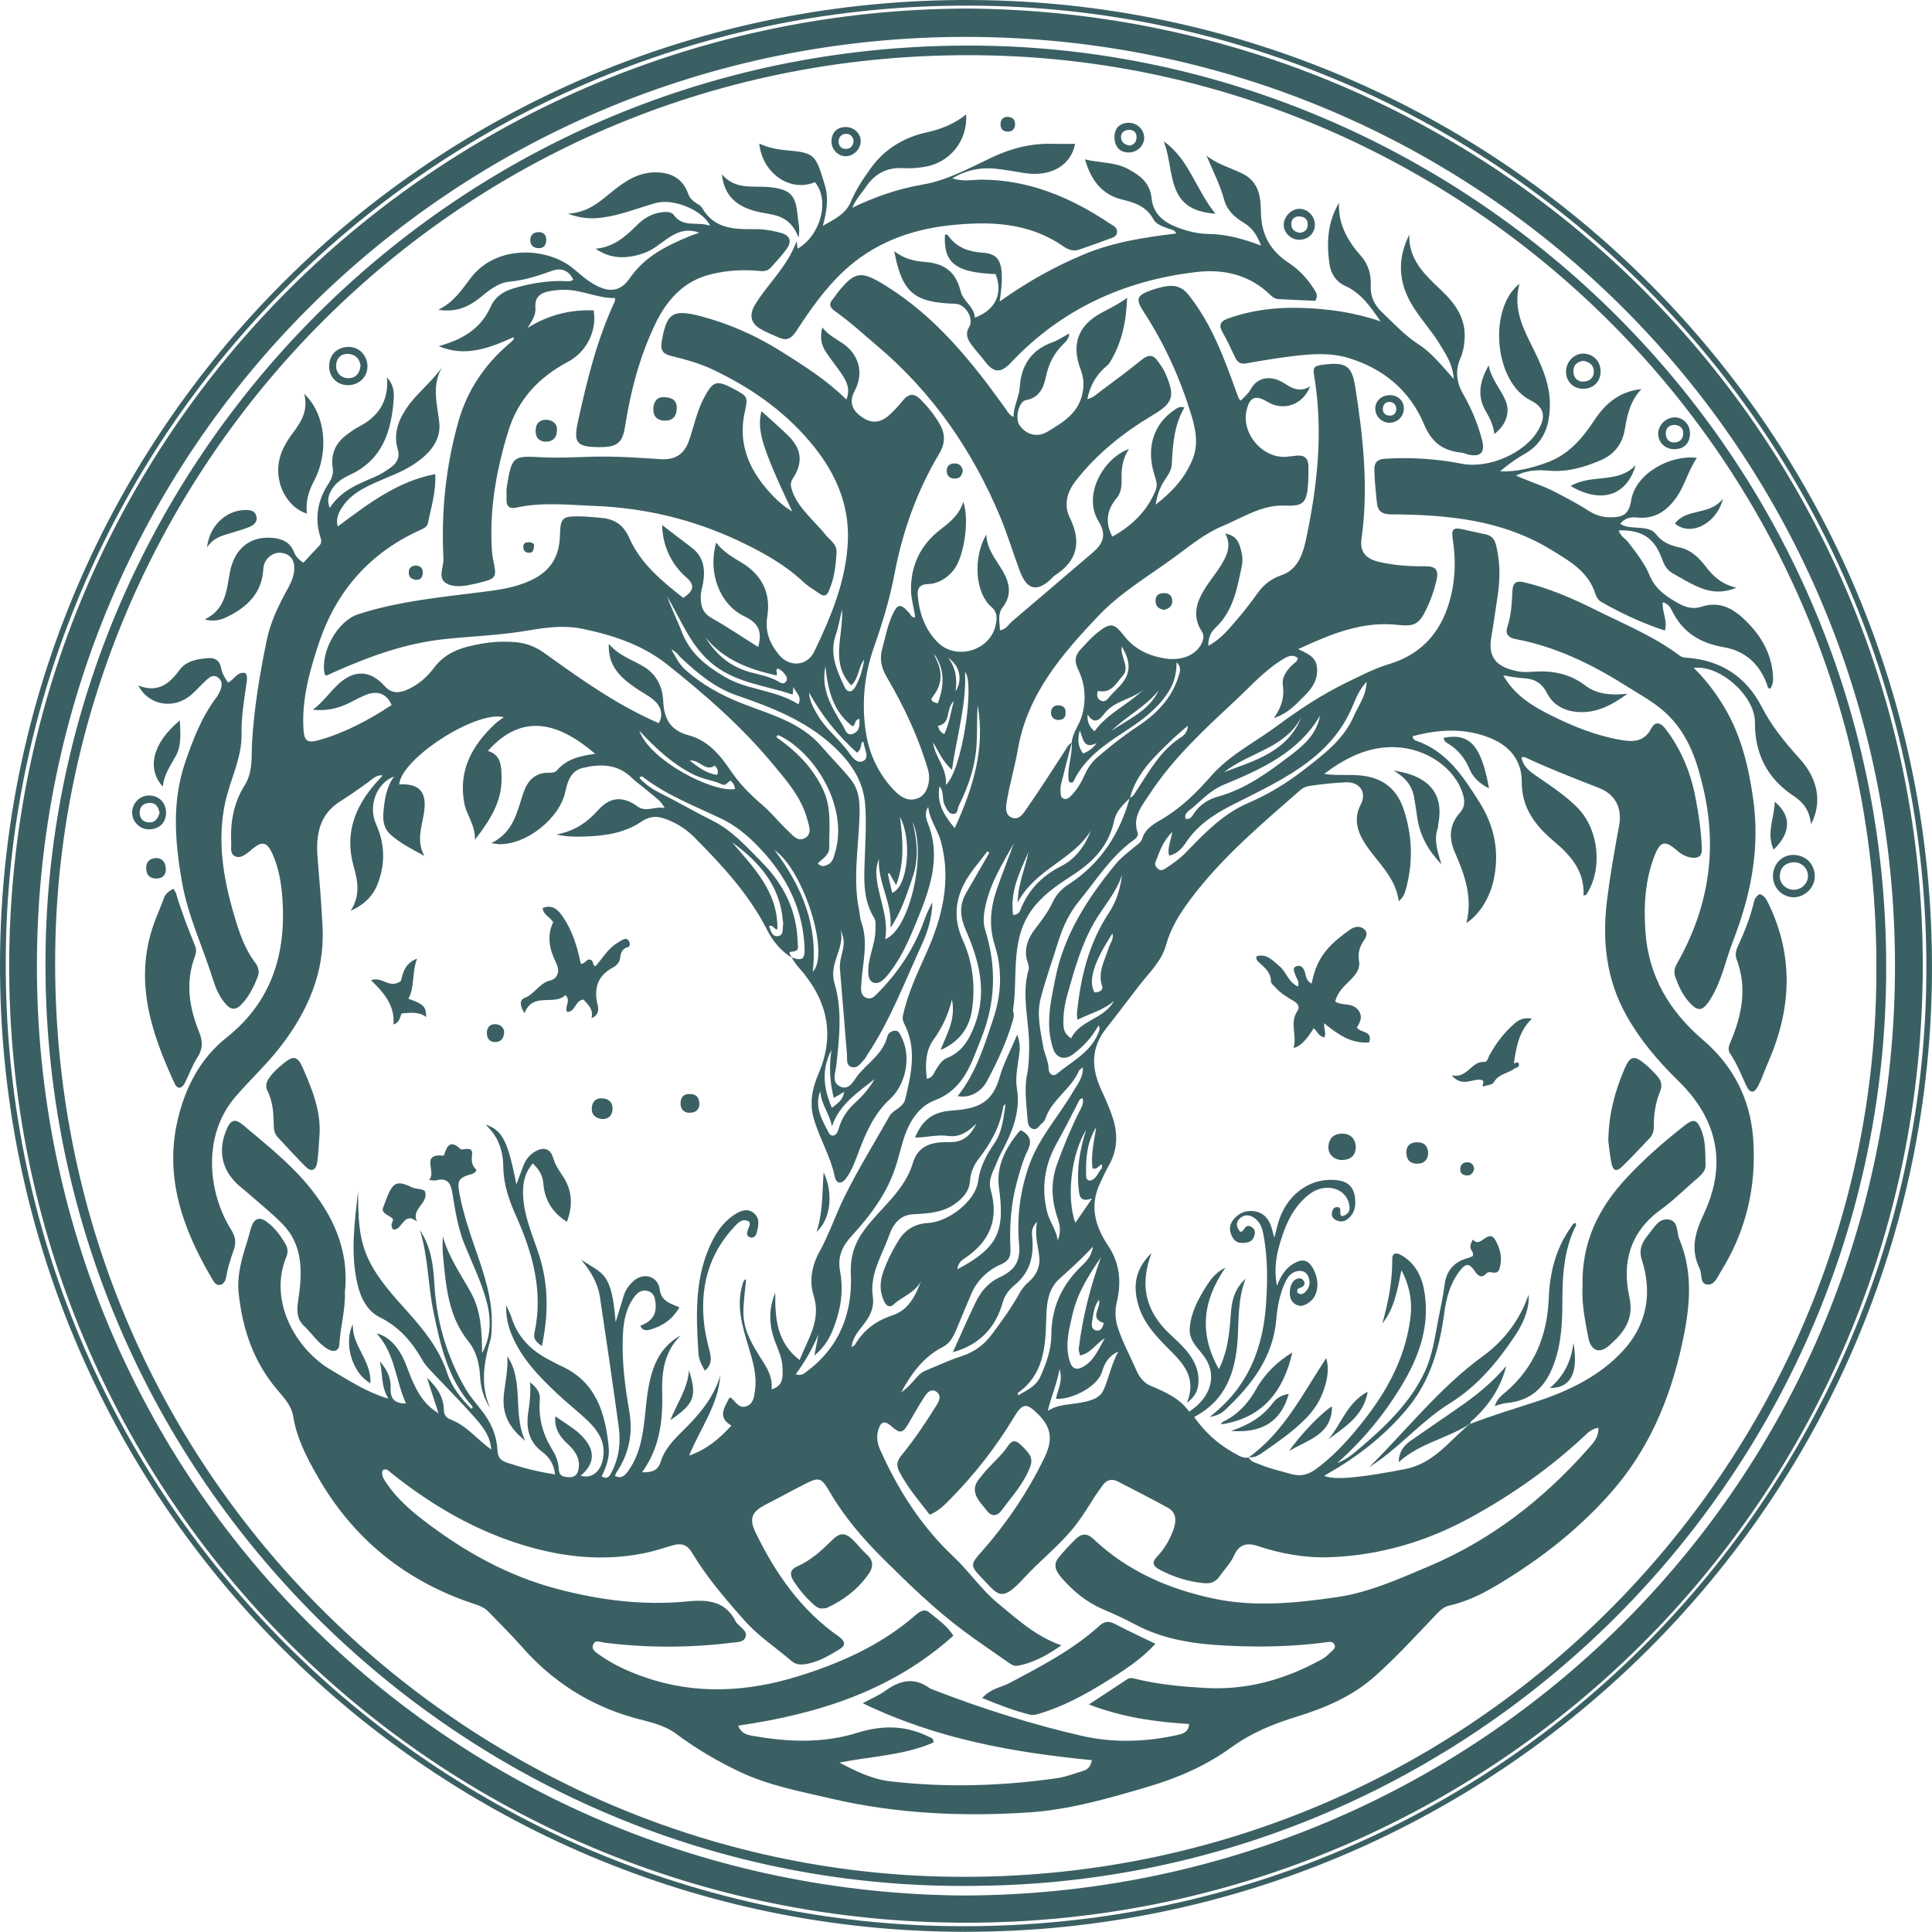 <?xml version="1.0" encoding="UTF-8"?> <svg xmlns="http://www.w3.org/2000/svg" id="Layer_1" viewBox="0 0 907.75 907.67"><defs><style>.cls-1{fill:#3b6064;}</style></defs><path class="cls-1" d="M453.68,907.67C203.18,907.73-.86,704.21,0,452.14.85,202.68,203.46-1,455.95,0c249.22.99,452.35,203.7,451.8,455.46-.54,249.44-203.87,452.22-454.07,452.2ZM449.44,2.67C203.99,5.14,7.36,202.47,2.78,444.26c-4.87,257.18,200.28,456.54,441.99,460.7,257.27,4.43,456.23-201.29,460.27-442.7C909.34,206.31,701.87.08,449.44,2.67Z"></path><path class="cls-1" d="M454.01,4.01c251.91,1.58,449.82,204.21,449.41,450.08-.42,250.28-202.06,449.1-448.95,449.3-250.12.21-450.51-201.39-450.16-449.87C4.66,202.75,206.84,5.06,454.01,4.01ZM453.55,890.6c241.28-.91,436.58-194.17,436.81-436.34.23-241.76-194-436.66-436.1-436.93C212.61,17.06,17.54,211.25,17.34,453.53c-.21,241.32,193.67,435.68,436.21,437.08Z"></path><path class="cls-1" d="M458.56,886.07c-241.16,3.56-442.58-195.72-437.09-442.77C26.58,213.6,217.75,16.23,464.56,21.52c229.16,4.91,427.5,196.07,421.54,443.83-5.52,229.37-193.67,418.76-427.53,420.72ZM881.61,454.02c.41-235.89-189.2-422.07-415.18-427.94C219.69,19.68,31.68,215.96,26.05,441.39c-6.15,246.29,189.78,434.7,415.99,440.31,246.14,6.1,440.71-193.26,439.57-427.68Z"></path><path class="cls-1" d="M372.11,449.99c-5.31-3.14-9.04-7.9-11.73-13.17-8.52-16.72-21.02-30.18-34.04-43.32-3.58-3.61-7.54-6.24-12.25-8.19-4.74-1.96-8.23-2.29-13.11.98-7.64,5.12-16.96,6.49-26.21,6.75-4.07.11-8.16.22-13.37-.96,8.77-1.58,14.58-5.84,19.72-11.54,5.66-6.27,11.63-6.56,18.53-1.58,3.94,2.85,7.92-.27,12.64.71-1.72-3.51-4.36-4.94-6.47-6.81-2.98-2.64-6.33-4.88-9.2-7.63-6.72-6.42-14.74-6.33-22.83-4.42-5.27,1.25-7.11,5.94-8.11,10.93-2.57,12.77-18.4,25.29-31.34,24.9-.62-.02-1.24-.17-3.48-.49,10.74-5.32,12.07-15.02,15.12-23.8,1.96-5.63,5.5-9.45,12.02-9.28,1.37.04,2.8-.1,3.7-1.15,4.66-5.43,11.1-6.81,17.95-7.73-16.82-14.47-34.06-19.76-50.39-1.4,6.38,2.04,6.29,7.4,6.4,12.56.24,11.15-5.29,19.85-12.47,29.18.09-6.97-3.93-11.53-4.99-16.91-3.03-15.42,3.55-27.42,14.5-37.59,1.17-1.09,2.55-1.97,3.98-3.06-13.04-3.31-48.24,19.53-49.11,31.57,9.68-.52,13.22,3.7,11.6,13.61-1.07,6.59-3.6,13.22.25,20.01-5.68-3.11-11.28-5.88-15.96-10.07-3.13-2.81-3.66-6.67-3.3-10.56.53-5.78,1.28-11.57,4.99-16.69-8.2,3.09-12.32,13.76-8.44,22.4,4.12,9.18,4.37,18.31.92,27.62-2.14,5.78-6.05,9.97-12.84,13.06,4.71-7.46,3.26-14.22,1.34-21.03-4.26-15.09.55-27.76,10.5-39.04.88-1,1.79-1.96,2.68-2.95.11-.12.15-.3.31-.63-2.63-.18-4.33,1.52-6.09,2.82-4.54,3.37-9.18,6.56-13.95,9.61-9.65,6.18-11.23,15.79-10.36,26.32.9,10.93,1.83,21.87,2.35,32.83.99,21.13-6.95,39.17-19.55,55.62-6.5,8.48-14.37,15.68-21.32,23.75-16.15,18.76-12.67,45.7-2.13,62.49,1.95,3.1,2.55,5.88,1.34,9.35-1.41,4.06-2.83,8.14-3.53,12.44-.27,1.64-.92,3.86-3.02,4.22-1.94.34-2.89-1.48-3.71-2.87-13.62-23.06-22.48-47.47-16.2-74.52,3.48-14.97,10.38-28.83,22.98-38.82,21.27-16.86,28.14-39.5,26.25-65.58-.52-7.15-1.72-14.22-4.7-20.83-2.5-5.53-4.8-6.03-9.42-2.24-.39.32-.69.74-1.1,1.02-2.16,1.48-4.37,3.77-7.13,2.37-2.42-1.22-1.56-4.13-1.69-6.36-.51-9.52,1.19-18.75,6.24-26.77,4.2-6.68,3.14-13.86,3.57-20.82,1-16,3.64-31.71,6.85-47.36,1.65-8.02,5.05-15.44,8.96-22.6,1.59-2.92,3.23-5.76,3.8-9.11.94-5.46-1.16-8.89-5.95-9.48-3.96-.49-8.15,2.94-8.37,7.41-.57,11.44-7.5,18.02-16.95,22.65-2.9,1.42-6.07,2.44-10.59,1.23,9.8-4.78,10.25-13.56,11.74-21.8,2.07-11.5,9.68-17.63,20.49-16.48,4.47.47,7.96,2.17,9.7,6.61.81,2.07,2.25,3.65,4.44,5.01,2.45-2.63,4.88-5.33,7.4-7.93,1.43-1.48.92-2.9.42-4.58-2.64-8.87-1-17.11,4.03-24.74,1.52-2.31,2.33-4.56,1.89-7.47-.94-6.27,1.34-11.44,6.43-15.27,1.86-1.4,3.75-2.81,5.81-3.87,9.09-4.7,14.15-11.79,13.29-23.14,3.21,3.41,3.37,7.04,3.14,10.32-1.09,15.08-5.38,28.44-20.6,35.42-3.81,1.75-7.23,4.08-9.17,8.09-1.06,2.19-1.5,4.31-.24,7.44,5.23-8.19,13.28-11.19,21.14-14.57,2.72-1.17,5.29-2.82,7.7-4.57,2.76-2,4.16-4.8,3.11-8.29-2.09-6.98-.02-13.13,3.73-18.89,4.78-7.35,12.05-12.58,17.21-19.99-5.14,8.55-2.54,17.11-1.49,25.88,1.05,8.78-4.52,14.87-11.45,19.61-5.67,3.87-12.15,6.06-18.35,8.83-6.13,2.74-12.02,5.84-15.81,11.69-1.59,2.46-3.04,5.1-2.1,9.04,14.21-10.52,27.8-21.16,45.85-24.64.4,8.41-1.98,15.85-3.54,23.38-.27,1.31-1.92,2.19-3.34,2.83-23.95,10.75-39.72,28.82-47.94,53.62-4.24,12.82-7.85,25.75-7.13,39.49.32,6.25,1.7,7.28,7.7,5.56,12.23-3.51,23.22-9.47,33.75-16.36-2.17-5.16-6.4-6.94-11.82-4.89-2.94,1.12-5.69,2.75-8.54,4.11-5.04,2.41-10.31,3.67-16.62,2.96,4.91-3.68,8.01-8.42,12.15-12.19,7.38-6.73,14.9-6.37,21.56,1.11,3.24,3.64,7.01,3.34,10.9,1.55,4.92-2.26,9.11-5.87,12.2-10.04,5.71-7.71,13.74-9.91,22.34-11.43,5.27-.93,10.62-1.17,15.92-.74,4.96.41,9.36,2.02,13.67,5.11,17.09,12.29,34.27,24.54,53.76,32.96,2.17-3.79,1.33-7.89-2.71-11.16-2.7-2.18-5.88-3.74-8.72-5.75-6.63-4.7-12.47-9.94-12.06-20.36,4.93,5.76,11.28,7.52,16.68,10.86,5.66,3.51,8.58,9.17,8.89,15.94.37,8.19,3.1,13.85,12.17,16.23,8.61,2.26,14.51,9.09,19.43,16.42,4.11,6.12,9.17,11.3,14.8,16.08,4.42,3.75,8.04,8.43,12.29,12.39,2.17,2.02,4.62,5.36,8.06,3.25,3.35-2.06,1.75-5.71.96-8.67-2.79-10.45-9.77-18.28-16.48-26.34-14.54-17.48-31.57-32.32-49.26-46.39-11.66-9.27-25.6-13.89-39.99-16.84-8.37-1.72-16.86-.7-25.28.77-12.95,2.26-26.11,2.69-39.16,4.05-18.17,1.9-34.83,7.87-51.26,15.13-1.52.67-3.01,1.38-4.46,2.05-.39-.28-.84-.44-.89-.67-2.14-10.34,5.99-25.01,15.76-28.17,19.44-6.29,39.69-8.07,59.8-10.64,7.22-.92,14.38-2.07,21.2-5.21,9.21-4.25,13.53-11.06,13.79-21.06.23-8.59,1.07-9.19,9.7-9.06,2.99.04,5.98.38,8.96.61,6.51.5,10.97,2.85,13.96,9.61,5.27,11.94,15.29,20.18,25.31,28.06,5.22-3.41,5.51-6.12,1.27-9.8-6.91-6.01-11.07-14.95-11.16-24.4,4.79,3.66,9.38,7.16,13.97,10.68,5.62,4.31,6.34,10.18,5.24,16.61-.34,1.97-1.03,3.91-1.08,5.88-.11,4.26.57,7.96,5.03,10.46,7.38,4.14,14.4,8.93,21.57,13.44.11.07.32-.03.48-.04,1.76-7.38.08-10.95-6.7-14.21-11.43-5.5-17.21-20.42-13.12-34.58,3.19,4.2,7.42,6.71,11.69,9.25,9.72,5.78,14.12,14.37,12.29,25.64-1.14,7.03,1.29,12.74,5.58,17.9,4.88,5.87,13.15,5.33,16.5-1.6,7.97-16.49,15.04-33.53,15.8-52.03.73-17.81-6.31-33.04-17.97-46.74-12.73-14.95-28.31-25.58-45.71-33.83-6.09-2.88-12.77-4.68-19.34-6.29-4.07-1-5.11-2.83-4.46-6.66,2.26-13.42,5.07-15.49,18.27-12.03,13.56,3.56,26.3,9.24,38.14,16.72,10.52,6.64,21.1,13.26,30.34,22.43,2.02-4.76.19-8.4-2.07-11.82-2.38-3.59-5.17-6.91-7.54-10.51-2.18-3.3-2.87-6.99-1.68-11.52,2.71,3.47,6.25,5.22,9.49,7.41,7.94,5.38,10.12,14.15,5.67,22.51-2.24,4.22-1.75,7.89,2.05,11.12,4.53,3.85,9,4.39,13.48.77,2.69-2.18,4.99-4.88,7.23-7.55,2.73-3.27,5.3-3.44,8.29-.4,3.51,3.57,6.63,7.42,9.09,11.8,2.58,4.59,2.45,8.93-.34,13.61-10.49,17.56-17.23,36.47-21.05,56.62-2.22,11.71-5.72,23.22-9.7,34.52-4.68,13.3-5.85,27.14-3.57,40.85,1.6,9.63,5.97,18.69,12.9,26,3.18,3.35,7,6.03,11.97,3.67,3.8-1.8,5.66-8,4.14-13.19-4.49-15.39-11.33-29.77-19.4-43.55-2.54-4.34-3.44-8.4-2.09-13.26,1.46-5.27,2.43-10.69,4.7-15.7,2.5-5.52,3.87-5.66,7.98-1.1.72.8.93,2.25,2.77,2.06-.44-4.25-1.86-8.34-1.93-12.64-.17-11.84,4.55-21.43,13.74-28.54,4.56-3.53,8.92-6.88,10.8-13.09,3.03,8.27.44,25.75-4.4,31.92-3.14,4-7.3,6.58-12.32,6.75-4.07.14-4.92,2.41-4.65,5.44.72,8.32,3.45,15.99,9.43,21.97,8.25,8.25,23.47,4.27,26.83-6.87,1.03-3.41,1.54-7.06-1.59-9.76-8.1-7-8.54-23.8-2.47-34.06.3,7.27,4.87,12.02,7.94,17.49,3.2,5.69,4.02,11.17-.25,16.72-2.5,3.24-1.39,6.92-1.26,10.76,2.88-.36,3.96-2.71,5.63-4.13,12.67-10.74,25.26-21.57,37.91-32.34,5.25-4.47,6.54-8.64,2.75-14.78-7.54-12.22,2.28-29.62,14.36-33.93-3.39,4.87-3.61,9.87-3.51,14.98.06,2.85-.4,5.8-2.26,8.03-4.6,5.5-5.67,11.36-2.09,18.16,9.02-4.96,16.28-11.8,20.35-21.74,1.11-2.71.08-5.16-.71-7.73-3.79-12.31-.21-23.49,9.5-30.01,1.21-.81,2.34-1.92,4.74-1.19-4.9,8.36-5.47,17.55-5.95,26.8-.16,3.22-2.41,5.76-4.04,8.46-1.81,2.99-2.86,6.27-3.55,10.38,7.84-6.01,13.87-12.61,17.39-21.35,2.88-7.14,1.41-14.12-.69-21-5.21-17.06-12.49-33.18-22.27-48.15-3.95-6.04-3.35-7.78,3.29-10.16,2.49-.89,5.08-1.65,7.69-1.99,3.95-.52,7.17.49,9.96,3.98,10.9,13.63,16.76,29.66,22.55,45.76.39,1.09.81,2.18,1.27,3.25.11.26.47.41.89.76,1.51-1.68,3.44-3.15,4.48-5.09,3.7-6.93,10.78-6.32,15.83-3.05,3.75,2.42,7.42,4.49,12.21,1.47-3.45,8.86-12.59,11.85-20.23,7.2-5.5-3.35-8.27-2.13-9.68,4.28-2.43,11.06,8.02,22.82,19.18,21.58,1.49-.16,2.97-.35,4.46-.5,3.53-.36,5.39,1.29,5.46,4.78.06,2.98.03,5.98-.19,8.95-.62,8.42-2.34,10.14-10.62,9.75-11.09-.52-19.95,5.64-29.5,9.6-8.49,3.52-15.59,9.51-22.96,14.88-12.08,8.8-25.15,16.5-35.48,27.4-17.09,18.02-33.29,36.78-37.75,62.58-1.36,7.86-3.62,15.55-5.03,23.4-.52,2.91-1.39,7.06,1.84,8.6,3.89,1.85,6.02-2.27,7.76-4.75,6-8.56,11.57-17.42,17.29-26.17.99-1.52,1.73-3.24,3.43-4.16-1.65,6.4-3.33,12.8-4.93,19.21-.28,1.11-.43,2.32-.31,3.46.14,1.38-.24,3.21,1.68,3.73,1.44.39,2.35-.54,3.37-1.56,2.87-2.9,4.79-6.37,6.43-10.01,1.39-3.1,3.28-5.76,5.84-7.97,6.02-5.22,12.25-10.11,18.93-14.52,8.72-5.76,15.93-13.04,19.14-23.4.64-2.07,1.67-4.33-.86-6.69-.07,5.15-1.09,9.51-3.62,13.55-4.99,7.97-12.21,13.39-19.9,18.42-9.83,6.43-19.72,12.87-24.99,24.09-.3.64-1.14.54-2.06.14-1.26-6.17,1.74-12.21,1.27-18.44.41-4.85,3.81-8.53,4.99-13.21,1.89-7.52,1.29-14.51-2.01-21.3-1.76-3.62-1.55-6.45,1.32-9.45,2.53-2.64,4.87-5.42,7.76-7.72,5.8-4.63,7.72-4.79,12.27,1.13,5.02,6.54,11.62,9.68,19.42,10.97,7.96,1.32,14.98-1.71,17.45-7.36.79-1.81,1.06-3.57-.03-5.25-4.72-7.26-2.54-14,1.6-20.5,2.41-3.78,5.33-7.24,7.65-11.08,2.7-4.47,4.7-9.23,1.7-14.5,3.7.7,5.66,2.28,6.83,5.76,1.02,3.03,1.66,6.22,1.01,9.35-2.21,10.55-3.98,21.31-12.48,29.24-2.19,2.05-3.33,4.82-3.32,8.41,6.24-3.29,10.14-8.47,14.31-13.3,3.14-3.64,6.03-7.5,8.84-11.41,2.89-4.02,6.3-6.77,11.23-8.45,8.08-2.77,10.27-10.65,11.77-17.83,5.17-24.69,7.84-49.61,3.78-74.81-.83-5.18-.92-5.8,5.71-6.48,9.29-.96,11.93,1.22,13.38,10.37,3.75,23.7,6.35,47.44,3.01,71.46-.87,6.23,1.8,9.52,8.2,11.02,7.01,1.63,14.12,2.14,21.31,2.05,5.76-.07,6.9,1.76,5.52,7.37-1.08,4.38-2.54,8.59-4.5,12.63-3.36,6.97-5.41,8.47-13.31,7.57-16.84-1.92-31.54,4.25-46.98,11.36,4.24,2.08,8.16,3.51,8.77,8.26.73,5.72-2,9.95-5.78,13.66-3.93,3.86-7.55,8.22-14.42,10.47,3.87-5.44,4.98-10.18,4.21-15.53-.53-3.71,1.72-6.65,4.21-9.22,1.01-1.05,2.59-1.61,2.86-3.42-2.59-2.03-4.8-.83-7.19.63-8.62,5.27-15.26,12.85-22.53,19.62-14.47,13.47-29.02,26.95-39.97,43.68-3.61,5.51-8.14,10.64-5.61,18.1.56,1.64-.97,2.83-2.14,3.68-10.58,7.64-17.32,18.69-25.42,28.53-4.6,5.59-7.57,12.06-9.72,18.95-2.76,8.86-5.89,17.61-8.26,26.57-2,7.56-.12,15.21,1.16,22.72.61,3.57,2.5,6.83,2.57,10.62.04,2.19,2.04,3.73,3.8,2.28,7.55-6.23,17.06-10.67,20.21-21.13.04-.12-.09-.29-.55-1.71-3.17,5.83-7.19,9.91-11.82,13.48-3.95,3.05-8.02,2.17-9.58-2.62-3.65-11.12-1.09-22.03,1.1-32.98,4.12-20.63,15.18-37.56,28.2-53.48,2.44-2.99,5.51-5.28,8.42-7.75,1.51-1.28,3.61-2.52,4.12-4.19,1.58-5.18,5.85-7.23,9.89-9.66,8.8-5.28,15.91-12.36,22.65-20.05,8.63-9.84,20.47-15.7,30.85-23.39,10.44-7.73,21.2-14.87,32.89-20.51,6.4-3.09,12.8-6.47,19.56-8.5,16.6-4.99,25.62-16.41,29.42-32.63,2.03-8.67,2.06-17.46.7-26.26-.7-4.57.26-5.48,4.64-4.52,3.57.78,7.13,1.61,10.71,2.34,2.74.56,4.25,2.1,4.95,4.85,2.03,8.05,2.07,16.12.78,24.26-1.01,6.4-1.81,12.84-2.96,19.22-1.91,10.58,3.75,14.46,12.83,16.13,2.26.42,4.66.26,6.98.1,8.91-.6,17.03.9,24.44,6.56,5.3,4.05,11.96,4.63,19.76,3.83-7.62,5.5-14.71,9.14-23.21,8.56-6.31-.43-11.7-3.1-14.66-8.95-2.4-4.75-6.01-6.73-11.12-6.94-2.92-.12-5.81-.79-9.39-1.31,5.38,9.42,13.68,14.39,22.23,18.68,10.38,5.21,21.2,9.56,32.73,11.61,5.73,1.02,11.27,1.12,14.57-5.36,1.87-3.67,4.51-2.64,6.62.1,7.34,9.52,11.81,20.36,14.1,32.07,1.57,7.99,2.76,16.05,3.05,24.23.14,3.81-1.76,4.67-4.91,4.28-2.91-.36-5.19-1.95-7.37-3.84-4.83-4.17-7.22-3.78-9.63,2.18-4.78,11.8-5.5,24.13-4.57,36.75,1.55,21.03,11.46,37.28,27.19,50.73,14.14,12.1,22.06,27.77,23.41,46.3,1.62,22.29-3.27,43.22-15.15,62.31-1.61,2.59-3.07,6.59-6.48,6.17-3.54-.44-2.28-4.91-3.5-7.44-4.35-8.94-2.36-16.61,1.89-25.63,10.25-21.72,7.99-43.19-12-62.7-9.45-9.22-17.94-19.21-24.39-30.78-9.43-16.93-11.4-35.02-9.04-54.05,1.46-11.73,3.48-23.33,5.66-34.92,1.55-8.22-1.69-14.77-9.33-17.76-11.73-4.59-23.48-9.13-34.9-14.47-.38-.18-.91-.02-1.63-.02.71,4.35,3.79,6.57,6.88,8.73,6.82,4.74,13.85,9.2,19.68,15.24,9.9,10.25,11.7,28.82,3.87,40.66-.13.2-.59.17-1.26.34.55-11.37-5.97-18.81-13.95-25.49-8.7-7.29-15.18-15.73-15.09-27.92.07-10.27-5.95-16.97-14.79-20.57-11.9-4.83-24.24-4.15-36.49-.84.17,1.42.92,1.85,1.7,2.11,14.25,4.89,21.87,16.55,29.44,28.44,7.45,11.7,9.89,24.09,6.79,37.64-1.78,7.78-6.64,15.76-12.65,19.53,3.01-12.02-.79-22.56-5.34-32.96-2.98-6.82-2.85-13.17,2.42-18.99,2.2-2.43,2.24-5.32,1.31-8.44-3.66-12.31-17.06-21.69-31.91-22.19-10.86-.37-21.65,3.64-33.27,12.55,6.43.99,12.53.05,18.54.91,9.63,1.37,15.69,6.62,18.72,15.61,4.21,12.48,4.56,25.11,1.05,37.81-.52,1.87-1.22,3.76-3.3,5.5-1.48-11.49-10.22-18.39-15.86-27.12-3.89-6.02-5.31-12.04-2.02-18.28,3.14-5.97-.82-10.78-6.95-10.48-5.67.28-11.28.82-16.87,1.67-1.64.25-3.16.78-4.5,1.95-18.26,15.98-36.88,31.61-51.55,51.18-4.99,6.65-9.37,13.55-11.65,21.82-2.07,7.5-7.96,12.92-12.62,18.95-5.19,6.7-10.25,13.5-15.51,20.14-7.29,9.19-6.9,18.82-2.18,28.91,1.9,4.05,3.67,8.19,5.13,12.42,2.71,7.88,2.59,15.63-1.7,23.09-1.57,2.73-2.84,5.65-4.18,8.51-4.92,10.54-2.12,20.07,3.94,29.12,5.45,8.14,6.27,17.08,4.08,26.28-1.05,4.42-.84,8.37.59,12.63,2.29,6.8,5.73,13.06,8.57,19.6,1.32,3.04,3.39,5.86,6.6,7.24,6.89,2.96,13.79,5.83,18.19,12.18,10.16-6.57,13.06-16.68,7.64-25.05-2.91-4.5-7.87-7.93-7.37-14.2.58-7.37,3.99-13.67,7.81-19.7,2-3.16,4.26-6.36,8.96-8.7-10.7,15.53-12.54,30.8-3.07,47.72,3.66-7.43,4.64-14.52,5.27-21.67.61-7.06.29-14.38,7.27-20.89-3.8,10.17-3.11,19.48-3.74,28.69-1.03,15.09-5.43,28.49-20.4,36.28,5.71,8.21,12.8,14.04,21.27,18.33,1.41.71,2.78,1.05,4.31.69l-.11-.11c1.17,2.35,3.57,2.64,5.68,3.54,4.62,1.96,9.51,2.93,14.27,4.35,4.36,1.3,8,.45,11.65-2.2,7.32-5.31,13.44-11.76,19.2-18.69,12.73-15.31,22.64-31.87,25.27-52.08.99-7.59.01-14.66-4.15-22.76-1.99,9.66-3.41,18.12-8.99,25.02,2.79-9.87,4.73-19.8,4.66-30.11-.03-3.98,2.84-2.89,4.9-1.6,6.95,4.34,9.58,11.21,10.52,18.9,1.91,15.64-3.38,29.44-11.29,42.46-8.16,13.44-18.09,25.42-29.96,35.88,4.15-1.42,7.45-4.27,10.67-7.02,12.05-10.28,23.51-21.1,30.42-35.78,3.73-7.94,4.79-16.55,6.44-25.01,1.02-5.22,2.21-10.42,2.85-15.68.84-7,4.57-11.13,11.26-12.86.76-.2,1.47-.62,2.04-.88.55-1.77-.94-2.61-1.13-3.93-.24-1.66,1.2-3.86,1.26-3.78,3.38,4.49,7.27-5.76,10.58.44,1.99,3.73,3.09,7.32,2.22,11.61-.47,2.3-.81,3.9-3.57,3.43-1.13-.2-2.07-.5-3.13.6-2.13,2.2-3.78.99-5.2-1.1-2.7-3.98-4.23-4.06-7.17-.25-4.39,5.71-6.29,12.45-7.21,19.39-2.18,16.4-6.49,32.02-17.21,45.01-10.46,12.67-23.26,22.69-37.53,30.81-.55.31-1.09.65-1.76,1.05,5.16,2.36,19.48.42,37.94-3.14,13.79-2.66,20.99-13.53,30.69-21.39l-.18.19c10.22-3.91,20.67-7.09,31.07-10.48,15.22-4.96,29.86-11.96,40.88-23.91,11.18-12.13,13.95-26.97,8.87-42.73-1.63-5.05.26-8.47,3.03-11.8,2.57-3.09,4.74-7.78,9.45-7.18,4.82.62,3.75,5.9,5.13,9.21,6.86,16.48,4.89,32.99,1.16,49.87-5.68,25.66-15.61,49.11-33.02,68.95-13.1,14.93-28.31,27.52-45.03,38.3-9.81,6.32-19.63,12.48-31.21,15.08-2.79.63-4.6,2.58-6.43,4.5-9.3,9.74-18.37,19.68-28.46,28.67-10.73,9.56-23.49,14.94-36.81,19.04-11.04,3.4-21.28,7.58-30.79,14.48-11.69,8.49-25.02,14.3-38.97,18.41-18.5,5.45-36.97,10.86-56.4,12.11-31.2,2-62.11.59-92.66-6.54-14.36-3.35-28.89-6.04-42.4-12.37-10.72-5.02-20.86-11-30.33-18.05-5.97-4.44-13.1-5.63-19.86-7.53-21.13-5.94-38.58-17.29-52.95-33.73-4.81-5.51-10.11-10.59-15.15-15.91-1.66-1.75-3.69-2.8-5.92-3.52-32.9-10.63-57.99-30.79-75.03-60.98-4.92-8.72-9.42-17.46-11.02-27.56-.76-4.8-4.24-8.62-7.36-12.27-11.25-13.12-16.45-28.65-18.25-45.47-.88-8.23,1.35-16.15,3.87-23.94.82-2.53,1.35-5.15,2.23-7.65,1.27-3.6,3.82-4.41,6.97-2.1,3.8,2.8,6.62,6.51,8.95,10.58,1.06,1.84,1.23,3.92.44,5.81-8.59,20.57,4.03,43.56,21.4,53.61,8.24,4.77,16.23,10.15,26.49,13.19-3.64-5.91-2.6-11.92-4.05-17.5,3.15,3.47,5.29,7.49,5.09,12.18-.21,4.91,1.37,7.67,7.24,7.59-5-10.83-5.03-23.38-13.8-32.9,5.58,1.17,10.7,6.72,13.6,14.17,3.12,8.04,5.88,16.32,13.2,21.83.51.39,1.06.73,2.29,1.57-1.83-5.62-3.42-10.51-5.46-16.77,5.13,4.79,7.78,9.29,7.92,14.83.07,2.84,1.07,3.99,3.62,4.99,7.27,2.85,12.06,9.19,18.67,13.93-.51-6.94-4.65-11.53-8.6-16-6.06-6.85-12.56-13.31-18.82-19.98-1.7-1.81-3.54-3.62-4.75-5.75-4.91-8.68-10.96-15.84-20.25-20.46-6.16-3.06-9.12-9.54-10.6-16.21-3.18-14.36-1.12-28.68.43-43.01.1,11.18.03,22.28,5.22,32.69,4.52,9.07,11.27,16.37,17.91,23.79,7.78,8.69,15.05,17.63,18.79,29.03,2.13,6.5,6.44,11.88,11.27,16.71,1.12-.49.56-1.08.18-1.52-11.23-12.6-14.72-28.42-17.96-44.19-2.6-12.63-2.43-25.75-6.36-38.21,5,7.43,6.29,15.87,6.75,24.49.95,17.9,5.74,34.68,14.76,50.15,2.49,4.27,6.02,7.92,8.9,11.97,3.64,5.11,5.8,10.83,6.08,17.14.14,3.08,1.55,4.55,4.52,5.54,7.23,2.41,14.54,4.29,22.5,5.5-.46-4.75-2.74-8.16-6.04-10.62-6.68-4.99-7.64-11.74-6.46-19.17.68-4.28,1.09-8.53.77-13.54,2.95,2.49,4.89,4.59,4.58,8.34-.68,8.19,1.26,15.82,5.57,22.87,1.75,2.85,3.19,5.99,3.29,9.32.11,3.52,1.99,4,4.82,4.11,3.37.12,4.34-1.95,4.63-4.64.51-4.82-2.18-8.15-5.43-11.19-3.49-3.26-6.1-6.94-5.61-12.78,5.1,3.59,10.22,6.29,13.9,10.8,5.01,6.12,4.21,12.01-2.02,17.08,5.67,1.78,10.24-2.47,10.79-9.92.47-6.42-2.73-11.26-6.96-15.4-4.75-4.64-10.06-8.7-14.88-13.26-8.58-8.13-16.85-16.58-21.39-27.81-1.61-3.99-2.67-8.14-2.51-13.68,1.12,2.52,1.93,3.94,2.4,5.47,2.94,9.5,9.32,15.9,18,20.29,1.78.9,3.5,1.93,5.32,2.74,16.56,7.43,20.84,22.09,22.46,38.25.49,4.86-1.25,9.4-3.35,13.69,2.84,1.53,3.69-.09,4.59-1.81,3.55-6.73,4.48-13.95,3.47-21.32-2.8-20.43-5.76-40.83-8.84-61.21-.95-6.29-4.06-11.76-8.8-17.42,10.44,6.77,14.31,5.88,16.18,29.27,1.37-4.48,2.59-8.38,3.76-12.29.84-2.8,2.48-5.1,4.59-7,4.82-4.35,11.54-2.33,12.36,3.94.76,5.76,5.31,6.62,9.24,8.35-3.17,5.74-8.16,9.02-14.23,10.63-1.38.37-3.44.23-4.07-1.94,5.41-2.03,7.68-5.39,7.09-10.69-.26-2.34-.69-4.7-3.42-5.56-2.82-.89-4.81.36-6.44,2.53-3.98,5.29-5.15,11.46-5.47,17.84-.61,12.21.96,24.23,3.02,36.23,1.76,10.26-.16,19.8-5.99,28.5-.34.51-.5,1.14-.76,1.76,2.59,1.12,4.19.32,5.72-1.71,5.88-7.79,7.34-16.93,8.34-26.25.82-7.6,1.35-15.23,3.97-22.53,2.42-6.77,6.46-12.11,12.95-15.61-7.92,7.59-9.06,17.37-8.8,27.39.34,13.06-1.22,25.54-9.46,36.96,4.43.02,7.42-.56,8.79-5.03,1.75-5.71,5.88-10.04,10.01-14.1,7.74-7.6,14.75-15.6,17.96-26.3-.98,14-9.58,25-14.6,37.56,7.91-2.72,13.91-7.63,19.81-14.08-6.72-3.95-3.22-8.52-.94-13.08.29.02.68-.06.86.09,2.05,1.82,3.64,4.97,6.91,3.98,3.59-1.08,3.89-4.66,4.31-7.8.94-7.13-1.17-13.82-3.17-20.51-2.87-9.59-5.83-19.17-2.64-29.31.25-.79.29-1.66,1.61-2.15-.46,5.16-1.21,10.15-1.29,15.14-.14,8.93,4.49,16.2,9.07,23.35,2.56,3.99,4.73,8,4.16,13.29,5.77-1.72,5.26-6.26,5.15-10.13-.11-3.99-1.66-7.77-3.16-11.5-3.14-7.8-3.64-15.7-.24-23.74-.12,11.81.62,23.27,11.43,31.58,3.88-9.94,10.29-18.64,6.57-30.39-2.09-6.61-.86-13.93,2.66-20.3,4.67-8.45,7.7-17.66,11.95-26.24,6.39-12.89,13.99-25.18,21.08-37.72.94-1.67,2.59-2.54,4.06-3.63,1.5-1.11,2.87-2.39,3.31-4.25,2.84-11.88,5.59-23.77-.47-35.53-.63-1.23-.91-2.46-.61-3.84,2.25-10.28,6.67-19.65,10.97-29.24,7.47-16.64,11.91-34.23,6.83-52.69-1.51-5.49-5.34-10.14-5.9-16.09-1.83,2.71-1.05,5.5-.17,7.71,6.43,16.25.8,31.16-5.18,45.82-3.43,8.41-7.04,16.9-12.71,24.21-1.12,1.44-2.27,2.96-3.72,4-3.2,2.28-6.07.69-6.36-3.22-.53-7.13,3.26-13.54,3.32-20.6.02-2.02.41-4.12-.64-5.82-5.52-8.94-4.67-18.81-4.34-28.6.28-8.14.78-16.27.18-24.43-.87-11.92-7.41-20.78-15.8-28.34-12.73-11.47-28.49-17.59-44.34-23.04-10.49-3.61-18.44-10.3-26.23-17.55-1.3-1.21-2.16-2.91-4.72-4.14,2.21,3.86,3.77,7.15,6.6,9.64,7.67,6.74,16.18,11.58,25.84,15.45,13.36,5.35,28.09,8.79,38.15,20.56,4.54,5.31,9.57,10.2,13.89,15.67,4.15,5.25,4.14,11.84,3.9,18.13-.54,14.26-3.06,28.48-.22,42.76.39,1.95.42,4.02,1.08,5.87,2.88,7.99,1.4,16.01.45,24.05-.25,2.14-.39,4.31-.52,6.46-.13,2.08.11,4.11,2.3,5.09,2.25,1,3.75-.41,5.21-1.88,9.71-9.78,17.28-20.93,21.94-33.98,1.09-3.06,2.39-6.05,4.06-8.93-.19,6.95-2.16,13.68-4.93,19.7-8.04,17.46-14.83,35.57-25.56,51.71-.46.69-.75,1.53-1.32,2.11-1.71,1.73-3.12,4.51-5.96,3.86-2.98-.69-2.21-3.67-2.39-5.91-1.1-13.42-2.16-26.83-3.31-40.25-.34-3.92,1.41-7.48,1.73-11.3.22-2.57-.44-4.82-1.46-7.28,2.36,8.81-5.66,15.82-2.84,25.26,3.75,12.53,2.32,25.73.87,38.69-.39,3.46-2.4,8.01,1.84,9.92,4.41,1.99,6.31-2.9,8.4-5.46,4.76-5.82,11.72-10.01,13.71-18,.4-1.62,2.03-2.81,3.81-2.77,1.74.04,2.24,1.79,2.91,3.1,4.69,9.21,2.01,22.18-5.5,29.07-7.15,6.56-11.05,15.24-14.44,24.15-1.71,4.49-3.21,9.08-6.11,13.02-2.25,3.06-4.66,2.47-5.32-.71-2.02-9.71-7.3-18.19-9.96-27.59-1.96-6.92-.65-14.03,2.17-20.51,8.31-19.07,4.02-35.58-9.41-50.52-1.2-1.33-2.09-2.95-3.13-4.44,5.07,1.82,6.38.83,6.12-4.79-.75-16.59-7.28-30.85-18.02-43.21-6-6.91-12.78-13.22-21.08-17.19-12.55-5.99-25.6-10.95-36.77-19.53-.49-.37-1.18-.6-1.7.49,2.63,2.64,5.57,4.91,9,6.63,8.58,4.31,16.89,9.12,25.49,13.43,9.1,4.55,15.92,12.26,23.06,19.5,10.41,10.55,16.37,22.76,16.78,37.61.06,1.99,1.03,4.15-2.67,4.32-2.33.11-.46,1.88-.04,2.91ZM530.91,374.93c-3.2,3.07-6.48,6.17-7.44,10.7-2.41,11.35-9.41,18.92-18.87,25.14-6.43,4.23-12.92,8.34-18.14,14.57-12.38,14.76-7.98,32.61-10.47,49.18-.05.32.03.67.13.99.52,1.7-.04,3.23-.52,4.85-2.87,9.74-7.18,18.83-11.96,27.74-2.64,4.92-8.08,8.04-13.67,6.9,8.65-10.95,12.54-23.74,16.79-36.54,3.84-11.59,4.2-23.07.66-34.25-3.09-9.75-1.93-18.44,1.35-27.62,2.43-6.79,5.07-13.49,7.55-20.28-5.25,9.38-11,18.55-13.27,29.22-.79,3.68-1.38,7.52-.18,11.34,5.44,17.26,4.93,34.2-1.88,51.13-4.72,11.74-8.01,23.73-21.88,29.02-7.37,2.81-11.89,9.95-14.4,17.71-1.37,4.25-2.38,8.62-3.71,12.89-4.06,13-12.1,23.55-21.12,33.39-4.34,4.74-6.41,9.8-5.17,16.31,1.38,7.28.8,14.6-1.37,21.68-1.95,6.39-4.31,12.63-10.71,17.89.8-4.17,1.36-7.08,1.92-9.98-2.78,6.69-6.31,12.83-10.69,18.81,2.83.8,3.92-.36,5.08-1.23,15.44-11.49,21.67-27.4,20.83-46.02-.37-8.25,1.87-14.71,6.72-21.12,7.71-10.19,18.65-18.08,22.48-31.09,2.14-7.25,7.72-9.41,14.55-9.62,1.67-.05,3.35.08,4.99-.13,5.22-.68,8.11-4.15,10.22-8.61-3.75,3.72-7.72,6.65-13.38,5.81-4.97-.74-9.96.81-15.43.76,3.54-8.41,8.46-12.08,17.28-12.67,12.67-.84,19.12-3.91,22.45-15.62,1.85-6.53,5.17-12.65,8.28-20.04,1.62,4.21,1.23,7.29.8,10.34-.71,4.95-1.74,9.99-.94,14.91,1.57,9.58-1.26,18.05-5.38,26.35-1.32,2.67-2.82,5.28-3.9,8.05-1.66,4.26-4.45,8.33-3.02,13.3,3.97,13.8-.49,24.36-12.29,32.15-1.71,1.13-3.18,2.52-3.33,5.11,19.14-10.14,22.38-17.84,19.47-38.42-1.4-9.92,3.27-18.96,9.83-26.63.15-.18.63-.07.87-.09,3.87,2.29,4.97,4.92,2.8,9.37-2.31,4.73-3.74,9.93-5.12,15.04-2.76,10.2-3.47,20.65-2.95,31.18.17,3.45-.67,5.6-4.37,7.22-6.36,2.78-11.33,7.53-14.14,14.13-2.27,5.34-4.5,10.69-6.7,16.05-1.41,3.45-3.1,6.87-6.48,8.6-9.22,4.72-14.92,12.64-19.74,21.52,2.62-1.89,4.83-4.23,6.92-6.66,1.21-1.4,2.44-2.75,4.16-3.47,5.81-2.41,11.54-5.11,17.51-7.04,5.99-1.94,10.57-5.45,14.22-10.36,4.57-6.14,9.05-12.32,12.78-19.04,1.11-2,2.6-3.93,4.34-5.4,3.77-3.18,5.54-7.41,5.04-11.91-.57-5.06-2.32-9.99-1.05-16.43-2.8,2.97-2.46,5.09-2.26,7.24.8,8.72-.89,16.47-8.13,22.39-2.53,2.07-4.74,4.8-5.66,8.07-3.44,12.24-11.05,20.18-23.51,23.63,3.65-8.06,7.05-15.95,10.8-23.67,2.36-4.84,5.96-9.08,10.79-11.33,7.5-3.5,10.26-7.47,9.52-15.83-1.13-12.78.52-25.25,4.85-37.31,4.6-12.85,13.94-22.91,20.67-34.52,1.96-3.39,4.67-6.4,4.45-11.18-.86.72-1.58,1.04-1.8,1.56-3.72,8.65-12.83,13.53-15.86,22.67-.34,1.03-1.36,1.88-2.19,2.68-1.03,1-1.9,2.62-3.69,1.99-1.8-.64-2.3-2.32-2.42-4.04-.47-7.27-1.71-14.51-.19-21.85.77-3.71.83-7.6.92-11.41.31-12.55-3.87-25.06-.24-37.66.25-.87-.02-2.02-.35-2.93-2.28-6.21-.02-11.7,3.58-16.32,3.08-3.96,6.01-7.89,8.12-12.42,1.6-3.43,4.13-6.12,7.21-8.1,15.15-9.76,24.19-23.77,28.96-40.85,1.59-.46,2.22-1.9,3.02-3.11,6.1-9.25,11.4-19.13,21.15-25.38,1.65-1.06,3.07-2.73,3.07-5.33-2.68,2.36-5.12,4.33-7.36,6.5-8.23,7.95-16.74,15.71-19.78,27.41ZM751.03,670.87c-3.11.41-4.94,2.28-6.68,3.91-15.99,14.94-33.72,27.38-52.88,37.94-20.73,11.43-42.73,18.03-66.41,18.94-11.77.45-23.16-1.62-34.27-5.31-5.07-1.68-8.68-.6-10.95,4.49-1.64,3.68-4.53,6.54-6.82,9.8-1.85,2.64-4.06,3.5-7.21,3.22-7.39-.67-14.23-2.8-20.82-6.27-3.67-1.93-3.76-3.67-1.21-6.36,3.47-3.68,5.96-7.99,7.62-12.71,1.35-3.84,1.45-7.81-2.68-10.1-7.71-4.26-15.57-8.23-23.39-12.29-2.98-1.55-5.45-.83-7.36,1.89-1.43,2.04-2.92,4.04-4.24,6.15-3.26,5.2-6.49,10.38-10.51,15.1-6.72,7.88-14.87,14.3-21.81,21.87-11.37,12.4-12.25,8.38-21.15-.85-4.35-4.52-3.87-5.79.27-10.45,12.08-13.6,22.23-28.46,30.18-44.91,3.7-7.66,3.78-13.59-2.54-20.03-5.59-5.7-7.5-6.11-11.73.93-8.52,14.17-18.65,27.09-30.25,38.85-2.63,2.67-5.37,5.38-9.34,7.01-5.03-6.49-10.28-12.62-14.13-19.88-1.69-3.19-1.41-5.29.78-7.95,6.22-7.57,11.63-15.73,16.81-24.04,1.41-2.26,1.82-4.7-.65-6.11-2.36-1.35-4.15.77-5.3,2.54-2.62,4.04-4.99,8.24-7.39,12.42-2.79,4.84-4.01,5.09-8.1,1.48-3.27-2.88-5.05-2.33-6.26,1.9-.92,3.2-.38,6.2.96,9.2,8.43,18.8,19.28,35.91,34.42,50.12,7.39,6.94,13.07,15.54,20.97,22.02,8.95,7.33,17.43,15.33,29.74,19.69-6.98,4.84-13.27,8.23-20.54,9.57-1.38.25-2.61-.33-3.74-1.11-7.34-5.15-14.81-10.13-21.98-15.5-13.47-10.07-25.48-21.78-37.41-33.61-9.62-9.54-18.29-19.67-25.15-31.42-4.15-7.11-5.07-7.1-12.25-3.45-5.92,3.01-11.74,6.24-17.66,9.25-6.58,3.35-8.23,6.51-4.97,13.23,9.32,19.16,21.24,36.39,39.02,48.82,3.01,2.1,3.61,4.15.43,6.05-4.68,2.8-9.39,5.69-14.89,6.79-2.69.54-5.36.7-7.58-1.21-7.3-6.29-15.48-11.6-21.92-18.82-9.07-10.17-17.96-20.54-25-32.27-2.2-3.67-4.97-4.46-8.75-3.38-4.31,1.23-8.58,2.69-12.96,3.61-21.27,4.45-42.02,1.67-62.33-5.21-21.15-7.17-39.97-18.55-57.34-32.45-1.14-.91-2.08-2.31-3.95-1.13-.69,2.49.74,4.36,2.03,6.27,4.55,6.7,10.58,12.07,16.85,16.92,19.18,14.82,39.94,26.47,63.77,32.69,20.05,5.23,40.22,7.71,60.68,5.7,10.07-.99,17.96.01,22.82,9.77.28.57.94.94,1.37,1.44,1.38,1.59,3.8,2.91,3.11,5.31-.77,2.7-3.62,2.54-5.87,2.82-20.23,2.52-40.47,2.59-60.71.02-1.78-.23-4.33-1.59-5.17,1.2-.69,2.31,1.49,3.44,3.1,4.59,6.4,4.56,13.57,7.79,20.85,10.35,24.13,8.48,48.52,7.09,72.53-.35,20.05-6.22,39.12-14.74,55.19-28.8,1.81-1.58,4.09-3.05,6.26-1.23,3.9,3.26,8.28,6.09,11.41,10.98-28.82,25.94-63.71,36.83-101.1,42.27,1.6,4.52,5.69,4.6,9.05,5.16,15.76,2.65,31.63,2.99,46.96-1.81,11.65-3.65,22.54-3.54,33.45,1.83,1.05.52,2.29.59,2.32,2.72-13.93,6.11-29.3,6.48-44.23,9.46,7.7,4.05,15.27,7.79,23.77,8.79,26.27,3.07,52.49,2.25,78.62-1.48,4.06-.58,7.97-2.2,11.95-3.35,2.2-.64,3.7-1.89,4.26-5.1-36.96-3.61-72.91-9.95-107.66-26.75,4.49-2.43,7.73-3.75,10.48-5.74,6.73-4.88,13.47-6.77,20.83-1.43.65.47,1.49.71,2.26,1.01,22.5,8.71,45.48,15.97,68.96,21.4,14.89,3.44,30.07,3.06,45.06-.25,2.73-.6,5.53-1.33,5.77-5.23-15.75-.99-31.13-3.02-47.09-9.19,6.83-4.48,12.47-8.19,18.12-11.9,1.08-.71,2.17-.52,3.34-.23,10.85,2.71,21.89,3.72,33.05,4.38,19.95,1.18,38.11-4.1,55.29-13.66,1.55-.86,2.86-2.22,4.17-3.46.92-.87,2.21-1.78,1.35-3.36-.79-1.44-2.12-1.22-3.51-1.03-15.71,2.14-31.47,2.44-47.31,1.63-14.9-.76-29.39-2.81-42.79-9.97-4.97-2.66-10.13-4.99-15.31-7.22-7.35-3.17-13.39-8.09-18.6-13.97-2.45-2.76-5.27-6.14-2.07-10.15,2.49-3.11,5.27-6,8.11-8.8,2.61-2.57,5.29-2.87,8.26-.05,15.99,15.2,35.51,23.62,56.72,28.09,19.15,4.03,38.47,2.07,57.61-.7,15.22-2.2,29.26-8.58,43.26-14.49,29.23-12.35,53.79-31.39,74.74-55.1,2.32-2.62,5.14-5.3,4.96-9.9ZM432.79,601.83c-2.76,5.52-8.78,7.28-12.96,11.11-1.79,1.64-3.36.79-4.51-1.67-2.14-4.58-1.92-9.04-.35-13.58,1.86-5.36,4.4-10.38,7.44-15.18,3.17-5,7.77-7.56,13.5-7.87,9.79-.52,22.45-10.29,23.71-19.84.9-6.8,3.93-12.27,7.57-17.56,3.91-5.68,4.22-12.14,5.28-18.51-.67.44-1.08,1-1.18,1.6-1.47,9.32-5.99,17.09-11.68,24.44-2.19,2.83-3.62,6.44-3.86,10.11-.29,4.45-2.71,7.3-5.91,9.9-6.09,4.97-13.47,5.37-20.77,5.74-4.32.22-7.23,2.32-9.33,5.68-1.3,2.09-2.05,4.53-2.97,6.85-3.34,8.43-8.09,16.54-6.67,26.14.65,4.43-.74,7.99-3.2,11.59-2.52,3.68-6.24,6.82-6.79,12.15.79-.53,1.35-.7,1.57-1.07,4.04-6.9,9.92-11.32,17.52-13.8,7.81-2.55,10.92-9.25,13.57-16.23ZM464.83,400.74c-.3-.27-.61-.53-.91-.8-1.5,1.96-2.94,3.96-4.51,5.86-8.9,10.79-13.35,22.07-6.95,36.16,4.65,10.24,5.9,21.47,4.19,32.73-1.33,8.71-6.24,14.95-14.71,18.66,2.68-7.28,7.25-14.01,5.34-23.73-1.93,7.89-4.9,13.63-8.91,19.23-3.41,4.77-3.78,11.59-2.88,18.04,2.94-.65,3.23-2.71,4.18-4.17,1.45-2.24,2.77-4.63,5.39-5.68,7.34-2.93,10.62-9.19,13.13-15.99,5.64-15.32,1.81-29.87-4.38-43.95-2.69-6.13-3.24-11.71.13-17.54,3.63-6.28,7.26-12.56,10.88-18.84ZM550.75,390.91c-4.46,4.44-5.95,9.4-7.84,14.11-.5,1.24.12,2.27,1.04,3.1,1.19,1.09,2.31.81,3.58-.04,3.31-2.2,6.57-4.38,9.39-7.28,8.77-9.04,17.49-18.28,29.34-23.41,9.37-4.05,18.03-9.21,26.05-15.45,9.29-7.23,18.92-14.25,23.81-25.54,2.12-4.89,5.72-9.29,5.99-16.09-3.59,3.92-5.04,7.81-6.6,11.52-4.44,10.51-11.29,18.75-20.41,25.76-11.47,8.82-24.46,14.62-37.11,21.14-8.24,4.25-15.58,9.3-20.82,17.2-1.8,2.72-4.21,5.35-7.86,6.1-.96-3.72.85-6.74,1.44-11.12ZM506.2,479.14c-.08-1.37-.26-2.35-.17-3.3,1.67-16.67,5.55-32.62,14.93-46.85,3.56-5.4,5.48-11.43,6.21-17.99-2.75,8.71-9.03,15.25-13.37,22.95-5.82,10.34-8.98,21.71-12.21,33.04-1.33,4.67-2.1,9.4-1.94,14.27.08,2.4.53,4.57,3.64,6.59,4.16-8.69,15.43-8.93,20.05-17.5-4.83,4.22-10.98,5.77-17.16,8.8ZM517.23,590.81c-5.61,8.21-10.96,16.66-13.22,26.37-1.67,7.15-3.7,14.51-1.51,22.08,1.01,3.5,2.89,4.82,6.21,3.03,5.47-2.96,7.45-8.59,10.41-13.5-4.11,2.34-6.41,7.03-11.68,8.06-.26-1.32-.7-2.3-.59-3.21,1.77-14.65,5.4-28.84,10.4-42.82ZM620.23,336.22c-10.24,17.54-27.91,25.26-45.23,32.48-6.98,2.91-10.99,8.03-16.33,12.16-1.01.78-2.28,2-1.62,3.83,2.16.54,3.07-1.19,3.87-2.4,2.8-4.26,6.87-6.78,11.53-8.07,12.94-3.58,23.43-11.35,33.83-19.26,6.35-4.82,12.35-10.03,13.95-18.74ZM513.47,585.73c-4.89,5.45-10.32,10.26-15.72,15.14-5.92,5.35-6.01,12.84-6.22,20.29-.36,12.59-1.58,25.04-13.22,33.24-.14.1-.02.57-.02,1.21,4.17-2.39,8.47-4.24,10.51-8.78,2.81-6.24,5.14-12.71,5.17-19.6.05-13.08,5.09-23.8,14.47-32.66,2.55-2.41,4.63-5.07,5.04-8.85ZM496.98,582.78c1.51-3.55,1.17-6.88,0-10.26-2.96-8.54-3.43-17.08-.23-25.79,3.02-8.26,6.33-16.37,10.25-24.23,1-2,2.42-4.01,1.64-6.54-1.45.27-1.73,1.43-2.26,2.45-3.29,6.33-6.49,12.72-9.98,18.95-5.68,10.15-7.16,20.94-4.41,32.06,1.11,4.5,4.32,8.43,4.99,13.37ZM428.79,386.24c2.21,8.72,2.97,17.31,0,25.95-2.79,8.13-5.33,16.35-10.39,23.75,1.03-11.46-6.04-21.21-5.45-32.4-.82,2.17-1.27,4.28-1.22,6.38.24,10.56,6.03,20.16,4.2,31.34,11.53-4.4,19.59-40.37,12.86-55.02ZM384.27,405.65c1.4,1.69,2.72,1.39,4.18.83,2.75-1.05,3.22-3.51,3.92-5.92,6.42-21.83-9.76-46.81-25.96-54.85-.54-.27-1.26-.56-1.6.69,9.25,6.44,17.06,14.15,21.99,24.76,4.11,8.82,2.65,17.83,2.84,26.86.08,3.81-3.14,5.32-5.37,7.63ZM525.43,635.07c-4.37,1.82-6.52,5.45-7.61,9.35-2.03,7.22-14.46,13.3-21.61,12.82.53-4.15,3.39-7.94,1.65-13.94-1.48,7.53-4.09,13.24-5.55,19.62,4.86-3.2,10.3-2.9,15.44-3.88,4.33-.83,8.93-1.8,10.83-6.11,2.56-5.79,3.64-12.19,6.86-17.85ZM372.44,326.36c-12.63-4.32-25.98-5.31-36.98-13.86-10.97-8.54-15.3-21.06-22.01-32.26,2.03,5.76,4.78,11.15,6.95,16.76,3.81,9.86,11.11,15.71,20.05,20.98,10.92,6.44,23.96,6.06,34.66,12.92,1.89-3.7-1.3-5.58-2.35-8.14-.11,1.2-.21,2.4-.32,3.6ZM512.67,390.06c-8.43,14.02-26.13,18.08-34.54,34.02.27-9.33,3.62-16.32,5.1-23.72-4.1,9.38-8.85,18.63-7.18,29.62,2.71-.44,3.07-1.69,3.48-2.71,3.69-9.19,10.06-15.74,18.89-20.21,7.02-3.55,11.38-9.66,14.24-17.01ZM448.58,389.1c8.69-19.02,14.38-37.52,10.79-57.81-.4,5.57-.24,11.2-.43,16.82-.37,10.79-3.62,20.83-8.43,30.41-.7,1.4-.33,3.76-2.47,3.88-2.37.14-3.02-2.12-4.03-3.82-1.6-2.69-.23-6.23-2.58-9.18-1.41,7.89,1.92,13.48,7.16,19.7ZM444.46,368.77c7.76-7.14,13.57-48.22,8.98-53.02.71,15.41-4,30.44-6.15,45.91-4.36-3.74-6.23-8.54-8.89-12.86.74,6.89,6.62,11.84,6.05,19.96ZM510.34,530.8c-7.01,11.42-9.4,31.85-5.1,43.72,2.49-3.61,4.85-7.01,7.91-11.45-5.86,2.08-6.01-1.28-6.35-4.55-1-9.51.65-18.68,3.54-27.71ZM344,395.77c10.24,12.06,21.65,23.37,21.25,40.91-1.62.16-1.98-2.44-3.92-1.51.91,2.31,1.47,5.21,4.43,4.62,2.64-.53,1.77-3.53,2.21-5.52.1-.46-.09-.99-.13-1.48-1.3-16.6-11.08-27.8-23.84-37.02ZM385.42,512.65c-2.92,7.37.82,13.54,3.95,19.54,1.22,2.34,3.71,1.6,4.53-1.4,1.35-4.92,3.91-9.04,7.74-12.52,3.61-3.28,6.82-6.99,9.31-11.26-7.85,6.25-16.52,11.73-20.04,22.17-1.2-5.96-5.22-10.61-5.49-16.53ZM381.85,456.58c8.29-8.1-4.28-47.76-17.93-57.14,12.77,16.9,20.57,35.33,17.93,57.14ZM611.41,337.04c-7.81,14.79-24.72,16.48-36.24,25.76,14.33-5.47,29.66-9.51,36.24-25.76ZM300.37,343.3c4.78,13.77,34.13,29.14,44.95,27.43-.13-1.54-.72-2.82-2.05-3.91-1.4.4-2.06,2.65-4.07,1.71-4.21-1.96-8.91-2.4-13.12-4.5-10.13-5.05-18.19-12.54-25.71-20.74ZM402.66,353.67c-9.06-8.21-16.64-17.54-22.54-28.3.2,3.96,2.09,7.21,3.97,10.48,3.69,6.4,9.62,10.93,14.02,16.76,1.82,2.4,4.24,6.64,7.56,4.89,3.06-1.61.36-5.69.1-8.68-.01-.12-.39-.21-.64-.33-.89,1.46-.16,3.45-2.48,5.18ZM395.64,286.34c-1.13,4.68-1.71,8.42-2.94,11.93-3.11,8.87.43,16.57,3.98,24.22,1.51,3.26,3.73,2.99,5.39-.11,2.09-3.9,3.31-8.1,3.97-12.46-2.86,3.48-2.29,8.56-6.08,12.11-10.13-10.66-3.6-23.09-4.33-35.69ZM419.17,419.52c7.42-2.72,9.53-25.12,3.67-35.64,1.38,10.77,2.3,21.1-1.79,31.99-1.42-2.5-2.31-4.05-3.19-5.6-.23.12-.47.24-.7.36.64,2.84,1.28,5.67,2.01,8.89ZM364.79,317.34c-12.84-2.89-24.86-7.26-33.47-18.08,4.93,8.11,11.53,13.84,20.76,16.46,4.43,1.26,9.08,1.96,13.21,4.25,1.24.69,2.8,1.92,4.01.28,1.25-1.7-.32-3.12-1.27-4.36-.64-.83-1.76-1.28-2.56-1.83-1.59,1.03.23,2.35-.68,3.28ZM514.23,466.27c2.03.12,4.25-.96,3.63-2.8-2.28-6.82,1.31-12.38,3.15-18.34.65-2.1,2.41-3.94,1.67-6.55-7.44,11.51-11.91,21.35-8.46,27.68ZM400.57,341.25c-9.26-6.97-11.62-17.25-12.75-28.12-2.29,11.01,3.19,19.48,8.32,27.96.99,1.64,1.6,5.05,4.92,3.56,3.07-1.38,2.8-4.07,2.74-6.89-2.6.48-1.63,2.93-3.23,3.48ZM515.06,529.67c-4.5,7.05-4.99,15.09-4.73,23.28.03,1.04,1.04,2,2.04,1.72,2.82-.77,3.51-3.73,5.22-5.66.31-.35.11-1.16.16-1.96-1.64.5-2.07,2.67-4.44,1.91-.84-6.46.78-12.75,1.74-19.28ZM511,335.68c-.22,3.25.58,5.54,3.26,7.91,6.16-8.53,15.8-12.51,22.99-19.61-5.56,4.81-13.75,5.17-18.49,11.46-1.88,2.49-4.63,5.35-7.75.24ZM515.86,324.6c-.75,2.22-.31,3.77,1.41,4.61,1.63.8,2.74-.22,3.78-1.5,1.35-1.66,2.91-3.16,4.42-4.69,5.81-5.87,6.33-11.45,1.59-19.26-.92,4.86,4.21,9.74.33,13.91-2.96,3.18-5.21,8.43-11.54,6.93ZM391.74,515.87c-1.98-7.93-2.2-15.18-1.07-22.52-4.67,8.88-3.94,17.66.2,27.16,2.86-2.22,5.28-3.79,5.76-7.49-1.59.92-2.92,1.7-4.88,2.85ZM544.41,324.36c-6.16,7.74-15.2,12.14-22.14,18.98,8.04-5.56,17.61-9.35,22.14-18.98ZM438.87,307.16c.2.57.33,1.18.6,1.71,3.36,6.39,3.51,12.45-1.19,18.43-1.65,2.1.44,2.63,2.32,3.16,3.1-8.17,3.42-15.94-1.73-23.29ZM516.3,610.72c-2.21,2.96-2.56,6.4-3.09,9.7-.27,1.66-.67,4.05,1.64,4.62,2.55.63,3.24-1.53,3.77-3.43-7.28-2.29-.91-7.25-2.32-10.89ZM508.86,354.01c2.91-1.02,4.78-2.67,6.42-4.88-1.95.96-4.13,1.61-5.51-.1-1.2-1.49-1.56-3.65-2.41-5.83-1.13,3.88-1.06,7.29,1.5,10.81ZM335.84,359.65c-4.36,3.24-7.03-2.81-11.77-2.31,4.28,3.41,8.04,6.07,12.82,6.75.94-2.02.01-3.17-1.06-4.44ZM443.68,344.88c2.31-4.7,2.86-9.76,4.51-15.51-4.08,3.75-1.05,10.56-7.56,11.68.57,1.21.77,2.95,3.04,3.83ZM448.97,324.91c3.45-5.69,2-12.07-3.51-15.87,3.73,4.76,4.32,10.15,3.51,15.87Z"></path><path class="cls-1" d="M266.89,100.39c8.96-.49,14.35-5.17,19.85-9.67,6.37-5.21,12.93-9.94,21.78-9.74,7.37.17,12.4,3.28,14.86,10.14.77,2.13,2.12,3.22,3.77,4.34.96.65,2.17,1.23,2.7,2.17,5.52,9.72,14.74,10.16,24.32,10.03,4.32-.06,8.63.59,12.8,1.78,4.22,1.21,5.24,3.89,2.66,7.49-2.22,3.09-4.86,5.89-7.41,8.73-1.27,1.41-2.79,1.88-4.89,1.68-7.83-.77-15.65-.36-23.31,1.52-12.85,3.15-20.77,12.15-26.19,23.46-7.29,15.22-11.55,31.41-14.15,48.08-1.22,7.82-3.81,9.65-11.76,9.68-.17,0-.33,0-.5,0-10.51-.1-12.09-1.94-9.83-12.2,4.21-19.15,8.83-38.19,17.18-56.08.2-.42.13-.96.23-1.75-6.77.08-12.95-2.56-19.47-3.55-3.88-.59-7.63-.37-11.41.32-4.26.78-6.99,2.86-6.56,7.77.31,3.61-1.8,6.45-3.67,9.48,9.65-6.06,19.96-8.67,31.05-8.24,1.63,10.02-3.65,19.69-12.07,24.15-13.56,7.19-23.45,17.56-28.09,32.7-5.55,18.13-8.85,36.48-7.69,55.49.1,1.66.29,3.33.64,4.95,1.77,8.19,1.48,8.72-6.38,10.63-.32.08-.64.19-.96.26-4.58.97-9.53,2.33-13.78.53-5.62-2.38-2.05-7.95-2.26-11.96-1.12-21.9,1.08-43.56,7.07-64.67,4.04-14.21,12.01-26.21,23.24-35.94.88-.76,1.74-1.53,2.56-2.35.16-.16.08-.56.14-1.22-11.43,5.16-22.84,9.54-35.22,4.23,10.76-2.98,19.7-7.91,24.48-18.67,1.99-4.48,5.88-7.07,10.59-8.46,7.54-2.23,15.19-3.59,23.08-3.46,1.59.03,3.28.55,5.07-.61-2.06-4.35-5.68-5.72-9.75-4.26-6.59,2.35-13.12,4.5-20.15,5.16-5.72.53-9.92,4.36-14.22,7.77-5.41,4.29-11.36,6.74-19.33,5.43,7.44-3.47,11.22-9.74,15.51-15.24,12.04-15.44,35.82-14.2,48.03-4.05,3.45,2.86,6.73,5.88,10.8,7.96,6.72,3.44,11.57,2.46,15.81-3.69,6.84-9.9,17-15.03,27.69-19.42,1.21-.5,2.45-.91,4.79-1.77-6.45-2.32-10.88.03-15.05,2.84-3.45,2.32-6.6,5.17-10.53,6.61-7.88,2.87-15.66,3.28-23.1-1.91,8.28-.71,13.94-5.6,19.35-11.01,2.97-2.98,6.45-5.22,10.71-5.96,2.36-.41,5.35-.7,6.64,1.09,4.51,6.28,11.34,2.87,17.09,5.14-3.35-7.33-17.21-13.05-25.52-10.73-8.47,2.36-16.63,5.75-25.45,6.89-5,.65-9.77.35-15.79-1.85Z"></path><path class="cls-1" d="M529.57,139.94c-.38,10.97-2.43,21.39-8.37,30.73-.35.55-.89.99-1.4,1.42q-7.03,5.94-8.94,15.44c2.66-.56,4.39-2.34,6.22-3.7,6.54-4.83,13.06-9.71,19.38-14.82,3.21-2.59,5.57-2.41,7.77,1.01.99,1.54,2.22,2.97,2.96,4.61,5.18,11.46,4.18,14.59-5.58,20.42-13.78,8.24-26.26,18.09-36.21,30.91-4.14,5.33-5.66,11.34-2.77,17.25,5.61,11.46,3.65,20.37-7.16,27.26-.55.35-.95.93-1.43,1.39-6.7,6.43-11.49,5.4-14.81-3.39-3.21-8.52-5.8-17.3-9.31-25.69-13.03-31.12-31.7-58.23-57.61-80.15-6.59-5.58-12.95-11.44-20.01-16.44-2.41-1.71-3.06-3.36-.94-5.69.67-.73,1.15-1.63,1.76-2.42,8.55-10.89,11.33-11.06,22.97-3.87,23.61,14.61,40.48,35.66,56.32,57.76.95,1.33,1.59,2.87,3.8,3.95-.04-5.09,2.63-9.22,2.94-14.08.63-10.21,5.46-17.5,15.43-21.06,2.62-.93,4.98-2.6,7.76-4.09,0,2.47-1.66,3.9-3.04,5.29-4.09,4.12-6.56,8.93-7.79,14.65-1.12,5.22-2.83,10.15-9.47,11.39-3.5.65-5.2,8.6-3.04,11.75,3.05,4.45,8.35,5.96,13.02,3.14,6.65-4.02,13.53-7.91,16.07-16.15,1.38-4.48,1.33-8.76-.35-13.15-4.54-11.88-1.17-20.79,9.96-26.75,3.93-2.1,7.98-4,11.86-6.94Z"></path><path class="cls-1" d="M713.93,133.29c-2.85,10.61.85,19.18,4.99,27.56,4.72,9.55,9.57,18.88,9.28,30.11-.25,9.76-3.19,17.45-12.04,22.42-3.99,2.24-7.69,5-11.36,8.05,7.63.39,14.79-1.52,21.86-4.05,10.1-3.62,16.62-11.12,22.32-19.76,5.08-7.69,11.56-13.68,22.23-14.8-5.32,5.65-6.67,12.2-7.77,18.85-1.15,6.94-4.99,11.9-11.47,14.63-7.53,3.17-15.21,5.54-23.62,4.88-5.21-.41-10.55-.55-16.02,2.3,6.65,2.93,13.15,4.9,19.14,8.08,5,2.65,10.02,5.23,14.77,8.32,2.84,1.84,5.89,3.02,9.34,3.14,7.05.25,9.7-1.18,10.87-8.11,2.12-12.61,18.59-21.43,30.82-19.75-4,5.77-5.5,12.53-9.3,18.09-4.42,6.48-10.21,10.81-18.78,9.91-2.73-.28-5.66.03-7.93,2.97,2.95,1.85,6.08,1.6,9.04,1.86,2.89.25,5.95.6,7.71,2.93,2.92,3.86,6.71,5.37,11.28,6.33,5.23,1.11,8.99,4.85,12.19,8.99,3.5,4.54,7.53,8.34,14.37,9.87-6.99,2.97-12.74,1.96-18.25-.46-4.09-1.8-7.95-4.16-11.84-6.38-2.41-1.37-3.75-3.61-4.68-6.22-3.63-10.21-9.38-14.11-20.46-13.88.57,2.73,3.1,3.82,4.53,5.73,3.68,4.94,7.59,9.77,9.95,15.49,2.75,6.67,8.27,10.24,14.12,13.42,3.09,1.68,6.64,2.45,10.13,1.29,8.18-2.72,14.43.4,20.23,5.92,7.34,7,12.39,15.11,13.38,25.39.24,2.46.34,4.98-1.18,7.15-1.23-.07-1.25-1.07-1.48-1.75-3.43-9.8-10.39-16.03-20.39-17.73-11.2-1.9-19.42-7.04-24.41-17.31-.76-1.57-1.86-3.17-4.24-3.81-.47,4.48,2.41,8.62.98,13.31-10.51-3.43-20.4-8.06-29.92-13.47-1.18-.67-2.23-2.17-2.64-3.51-3.28-10.71-12.18-15.66-20.88-20.98-23.09-14.13-48.78-16.47-74.92-16.64-4.58-.03-6.56-1.26-7.01-6-.48-4.96-1.03-9.91-1.13-14.9-.07-3.35,1.27-5.02,4.95-5.24,12.19-.74,24.28,0,36.21,2.36,12.35,2.44,29.6-4.87,35.86-15.81,3.66-6.4,2.96-10.69-3.7-14.03-17-8.51-19.98-43.04-5.1-54.79Z"></path><path class="cls-1" d="M850.88,387.35c-.57-6.55-3.65-10.4-8.18-13.4-12.35-8.18-18.24-19.74-18.14-34.57.08-12.22-16.34-27.14-28.75-25.56,5.52,5.39,9.86,11.15,13.65,17.28,8.38,13.54,12.04,28.55,14.26,44.2,3.3,23.28-1.06,45.24-9.43,66.77-3.6,9.25-5.4,19.21-10.85,27.71-3.52,5.48-5.72,5.68-9.94.92-3.01-3.39-4.88-7.49-6.38-11.73-.76-2.13-.38-4.14.79-6.2,14.58-25.59,19.15-52.65,12.57-81.6-2.84-12.51-6.54-24.33-15.54-33.93-6.14-6.55-14.02-10.62-21.43-15.29-15.94-10.04-32.79-18.18-51.49-21.7-3.52-.66-4.82-2.6-3.82-5.54,1.9-5.63,2.1-11.41,2.43-17.21.21-3.73,1.83-4.79,5.55-3.91,11.88,2.82,22.94,7.71,33.79,13.11,13.33,6.64,27.22,12.3,39.23,21.36,1.01.76,2.08.89,3.26.97,16.13,1.12,28.08,9.02,35.37,23.22,4.64,9.03,10.86,16.61,17.58,24.01,8.84,9.72,10.87,20.84,5.45,31.09Z"></path><path class="cls-1" d="M372.21,240.32c-14.16-30.02-16.68-38.25-14.44-47.12,4.32,3.94,8.71,7.66,12.77,11.71,6.24,6.22,6.8,12.66,1.91,20.03-1.29,1.95-.91,3.66-.24,5.64,1.97,5.87,6.21,10.12,10.19,14.56,1.77,1.98,3.73,3.82,5.32,5.93,2.02,2.68,5.58,4.44,5.34,8.56-.37,6.33-1.11,12.58-3.82,18.42-.89,1.91-2.25,2.27-4.02.99-2.55-1.85-5.39-3.39-7.67-5.53-8.99-8.41-19.67-14.29-30.59-19.43-21.41-10.06-44.14-15.47-67.82-16.38-12.27-.47-24.57-1.88-36.78.84-2.79.62-4.51-.55-4.37-3.71.09-1.98-.2-4.01.12-5.96,2.33-14.44,2.73-14.81,16.43-14.03,7.95.45,15.96-.06,23.95-.26,10.66-.26,21.28.44,31.9,1.17,6.78.46,11.08-2.33,13.3-8.64,2.37-6.72,3.67-13.8,7.07-20.17,4.25-7.98,5.93-8.53,13.93-4.23,6.95,3.74,6.77,3.7,5.13,11.43-3.01,14.19,1.96,26.09,11.21,36.53,3.13,3.54,6.54,6.87,11.19,9.63Z"></path><path class="cls-1" d="M356.76,67.45c4.01,1.87,8.23,2.75,12.56,3.14,13.48,1.21,13.86,1.75,18.29,16.61,1.81,6.07.82,12.16-.98,18.92,5.64-3.28,10.71-5.54,13.19-11.45,2.3-5.49,5.63-10.51,9.12-15.39,6.64-9.27,15.65-14.72,26.61-17.13,6.74-1.48,12.96-4,18.42-8.41.72,12.67-7.94,23.17-20.47,24.81-2.96.39-5.99.65-8.96.46-7.71-.49-13.5,2.55-17.74,8.88-1.99,2.97-4.61,5.54-6.35,9.72,10.95-5.28,21.69-8.94,32.9-10.86,11.61-2,21.81-7.61,32.16-12.54,9.29-4.42,18.6-6.92,28.78-6.63,3.63.1,7.27.02,10.86.02-1.96,10.06-11.27,15.59-23.55,13.74-4.44-.67-8.85-1.49-13.31-2.02-7.1-.84-13.81.35-20.83,4.45,5.22,1.8,9.85.58,14.22.63,22.34.24,41.72,8.53,59.85,20.68,1.48.99,3.45,1.67,3.31,3.96-.15,2.39-2.32,2.67-3.92,3.28-4.64,1.78-9.35,3.4-14.06,5.01-2.83.97-5.33-.26-7.51-1.76-16.14-11.11-34.34-11.67-52.73-9.74-18.88,1.99-36.15,8.38-50.34,21.69-8.8,8.26-15.64,18.06-22.16,28.07-2.23,3.42-4.43,4.69-8.12,3.04-3.03-1.36-6.17-2.55-9-4.26-4.39-2.65-4.98-6.64-2.3-11.1,5.97-9.96,15.17-17.75,19.57-29.96.27,1.84.39,2.68.51,3.51,10.87-6.22,15.2-22.9,8.1-31.23-11.61,4.91-24.74-4.15-26.13-18.15Z"></path><path class="cls-1" d="M420.16,118.02c4.7,3.65,9.47,4.67,14.53,5.06,9.32.72,14.39,4.78,16.63,13.69,1.23,4.88,6.42,7.28,6.73,12.48,9.65-3.66,13.32-11.16,9.73-20.46-18.8-.77-24.49-5.17-23.81-18.44,1.04-.56,1.5.36,1.93.92,3.96,5.15,9.35,7.02,15.63,7.44,6.43.43,8.65,3,9.1,9.48.29,4.12-.2,8.2-.93,13.49,13-9.32,25.98-16.5,39.78-22.25,13.81-5.75,28.37-7.92,43.16-9.73-.78-1.81-2.36-1.82-3.7-2.31-2.67-.97-5.7-1.95-7.05-4.43-3.3-6.05-8.64-7.73-14.88-9.26-9.32-2.28-14.5-9.24-17.22-18.82,6.99,1.76,13.96,1.17,20.12,4.46,5.73,3.06,10.5,6.56,11.2,14,.69,7.23,5.89,11.24,12.36,13.62,4.54,1.67,9.26,2.9,14.1,2.95,8.42.08,16.36,2.23,24.91,5.46-1.77-4.9-4.16-8.36-8.09-10.7-4.26-2.54-7.86-5.84-9.18-10.69-1.97-7.22-5.38-13.81-8.35-20.86,5.19,4.14,11.41,5.71,17.03,8.51,7.52,3.75,8.5,10.86,8.55,17.84.08,10.64,4.34,18.34,13.19,24.12,4.71,3.08,8.6,7.32,11.71,12.14.99,1.53,2.11,3.05.69,5.6-5.63-.25-11.55-.46-17.46-.81-1.33-.08-2.51-.78-3.5-1.76-9.77-9.61-21.92-12.46-34.93-10.95-33.99,3.94-63.5,17.46-87.2,42.61-4.68,4.96-7.96,4.86-12.08-.51-2.02-2.63-4.28-5.09-6.27-7.74-1.94-2.59-3.24-5.16-1.2-8.61,2.37-4.01-1.87-10.71-6.53-10.84-19.46-.57-24.98-5.17-28.7-24.69Z"></path><path class="cls-1" d="M648.68,151.07c-4.63-6.81-9.07-13.34-16.77-16.81-4.08-1.84-6.61-5.56-7.26-10.17-1.41-9.97-.93-19.68,4.46-28.74-.39,10.07,4.15,17.94,10.45,25.06,3.51,3.97,4.71,8.74,4.48,13.86-.23,5.04,1.68,8.97,5.27,12.39,5.53,5.26,10.64,10.91,17.17,15.12,6.27,4.04,10.9,10.01,16.6,16.32-.52-7.14-3.88-11.88-6.85-16.74-3.99-6.53-9.34-12.08-13.17-18.75-6.11-10.61-6.45-21.25-.91-32.35-.38,11.67,7.2,18.74,14.65,25.76,6.91,6.51,12.18,13.62,11.31,23.8-.24,2.85-.66,5.61-1.83,8.23-2.64,5.89-2.04,11.47,1.15,17.03,3.98,6.94,7.05,14.29,9.01,22.06,1.36,5.42-.82,7.64-6.28,6.5-1.13-.24-2.21-.8-3.34-.93-8.6-.93-13.97-4.39-17.74-13.37-6.54-15.57-18.92-26.17-35.53-31.15-8.69-2.6-17.47-1.9-26.23-.85-7.25.87-14.46,2.1-21.65,3.38-2.84.51-4.32-.52-5.45-2.98-1.81-3.93-3.66-7.85-5.81-11.6-2.12-3.69-.72-5.33,2.81-6.58,11.13-3.93,22.56-5.27,34.33-4.89,12.67.41,25.05,2.15,37.15,6.36Z"></path><path class="cls-1" d="M64.95,322.07c9.04,3.61,14.53-.59,19.37-7.24,3.28-4.51,8.73-5.26,13.88-5.63,2.78-.2,5.08,1.27,5.65,4.51.44,2.49,1.62,4.69,3.31,6.98,2.83-1.24,4.25-5.39,8.17-4.44.97,1.4.76,2.91.55,4.37-1.19,8.07-2.5,16.16-2.39,24.31.16,11.49-5.42,21.48-7.72,32.31-3.8,17.95-.86,35.38,4.19,52.61,2.33,7.96,4.91,15.86,10.06,22.63,1.42,1.87,2,4.18,1.03,6.61-1.74,4.34-3.77,8.53-6.87,12.06-3.36,3.83-5.71,3.7-8.89-.33-2.41-3.04-3.94-6.57-5.08-10.21-4.84-15.51-11.97-30.31-14.76-46.44-3.23-18.64-4.76-37.31,1.48-55.73,3.69-10.88,7.78-21.55,14.81-30.83.79-1.05,1.42-2.27,1.88-3.51.81-2.16.87-4.32-1.28-5.83-2.13-1.5-3.84-.15-5.31,1.2-2.34,2.13-4.45,4.51-6.79,6.64-8.09,7.34-20.09,5.71-25.29-4.03Z"></path><path class="cls-1" d="M743.56,604.83c-.63-21.5,7.83-37.6,20.73-51.45,8.35-8.97,17.66-17.09,27.36-24.68,3.92-3.07,5.52-2.73,7.46,1.67,2.43,5.49,2.08,11.39,2.24,17.15.07,2.5-1.87,4.45-3.86,6.13-5.71,4.82-10.98,10.23-17.02,14.58-14.55,10.48-18.52,24.85-14.89,41.33,2.31,10.51-2.84,16.8-9.58,22.71-4.48,3.94-8.48,2.4-9.67-3.53-1.7-8.47-3.23-17-2.77-23.93Z"></path><path class="cls-1" d="M162.06,607.02c.26,8.58-2.17,16.49-2.6,24.63-.15,2.85-2.38,3.9-5.1,2.42-4.79-2.62-7.58-7.38-11.45-11-4.4-4.12-3.18-9.28-2.46-14.46,1.67-12.15,1.53-24.1-7.81-33.6-4.99-5.08-10.6-9.54-15.95-14.26-1.24-1.1-2.56-2.1-3.83-3.18-8.65-7.33-10.82-16.8-6.24-27.27,1.86-4.26,3.91-4.8,7.59-1.7,10.28,8.67,20.95,17.1,29.65,27.3,12.47,14.63,20.33,31.44,18.2,51.11Z"></path><path class="cls-1" d="M81.45,417.6c.46.76,1.06,1.41,1.28,2.17,2.48,8.44,5.68,16.61,8.98,24.75.63,1.56.46,3.28-.15,4.9-4.56,12.11-2.64,23.96,2,35.47,1.78,4.42,1.81,7.91-.81,11.95-2.41,3.72-3.9,8.03-5.92,12.01-1.34,2.63-3.44,3.13-4.76.28-11.08-23.94-19.22-48.32-9.82-74.95,1.43-4.06,3.27-7.98,4.7-12.04.66-1.89,1.79-3.1,4.51-4.55Z"></path><path class="cls-1" d="M826.79,420.06c2.21.8,3.09,2.35,4.02,4.25,12.09,24.88,10.92,49.71.05,74.58-1.66,3.79-2.94,7.77-4.84,11.43-1.84,3.54-3.78,3.45-5.49-.15-2.42-5.09-4.38-10.4-7.59-15.08-1.35-1.97-.6-3.77.19-5.62,5.33-12.58,7.85-25.37,2.83-38.72-.73-1.94-.39-4.06.45-5.86,3.22-6.94,6.01-14.01,7.79-21.47.31-1.31,1.05-2.44,2.61-3.34Z"></path><path class="cls-1" d="M622.19,480.77c-.3,2.66,1.07,4.58.05,6.64-2.59-.33-3.34-2.87-5-4.31q-5.22,8.64-9.47,9.23c1.76-5.77-2.02-11.79,1.85-17.39,1.14-1.64.36-3.34-1.63-4.52-3.14-1.85-6.32-3.71-8.77-6.52-.76-.87-2.07-1.8-2.06-2.7.02-4.46-3.16-6.69-5.9-9.28-.59-.56-1.19-1.19-.87-2.62,4.84-1.45,7.69,2.14,10.85,4.74,3.24,2.66,4.09,7.59,8.68,9.47.72-2.47-.93-3.99-1.44-5.78-.4-1.4-1.38-3.04.67-3.76,1.87-.65,3.06.45,3.78,2.27.75,1.91.4,4.39,3.34,5.92,1.16-6.2,3.39-11.71,7.52-16.38,3.13-3.54,6.79-6.34,10.58-9.03,2.02-1.43,4.49-1.88,6.5-.24,2.25,1.82.83,4.1-.33,5.82-1.98,2.94-2.54,5.9-1.98,9.41.57,3.6-1.66,6.26-4.06,8.69-2.9,2.93-6.13,5.65-7.12,10.16,3,2,7.02.58,9.81,3.01,3.38,2.93,2.36,6.11.31,9.15,1.72,2.72,7.62,1.32,5.76,7.07-8.31.6-14.66-3.73-21.08-9.04Z"></path><path class="cls-1" d="M609.54,607.22c1.1,1.12,2.44,1.19,3.86-.28,1.93-2,2.37-4.4,1.39-6.91-.79-2.02-2.37-3.15-4.72-2.86-3.43.42-5.12,2.82-6.38,5.64-2.4,5.38-3.52,11.12-4,16.92-1.48,18.01-11.65,31.05-24.14,42.79-1.54,1.45-3.42,2.59-7.17,3.24,5.58-4.48,9.65-8.58,13.1-13.25,8.8-11.93,12.43-25.69,13.39-40.12.68-10.11.77-20.32-.9-30.4-.57-3.45-1.16-6.98-4.12-9.36-2.12-1.7-4.57-2.3-6.88-.53-2.47,1.9-2.24,4.21-.41,6.49.37.03.81.2.97.05,1.24-1.12,1.82-3.53,4.26-2.29,1.27.64,2.02,1.78,1.77,3.29-.36,2.1-1.28,3.72-3.64,4.14-2.61.46-5.09.43-6.63-2.12-1.68-2.76-2.03-5.72.06-8.41,2.53-3.26,5.97-4.78,10.11-4.14,3.77.59,6.22,2.97,7.56,6.47.58,1.52.92,3.14,1.72,5.95.97-3.62,1.5-6.11,2.31-8.51,4.37-12.97,16.11-20.45,28.31-18.33,4.04.7,6.36,3.13,7.07,6.75.81,4.14.54,8.36-3.24,11.34-1.73,1.37-3.62,1.46-5.59.43-1.33-.7-2-1.75-1.81-3.24.24-1.88,1.08-3.12,3.22-2.73,1.65,1.01-.17,3.01,1.45,4.21,4.2-1,4.14-4.07,2.96-7.21-2.44-6.53-11.32-8.2-17.82-3.41-7.77,5.72-11.46,14.06-14.1,22.92-1.84,6.17-3,12.49-1.55,20.39,1.96-4.95,4.09-8.14,7.56-10.27,4.51-2.76,7.24-2.06,9.69,2.61,2.77,5.28,2.3,11.67-1.3,14.79-2.56,2.21-5.5,3.48-8.42.6-2.37-2.34-1.75-8.68.92-10.51,1.35-.93,3.07-1.13,4.04.3,1.02,1.5.34,2.85-1.53,3.39-.81.23-1.65.5-1.37,2.18Z"></path><path class="cls-1" d="M208.03,580.81c2.61,9.6,8.38,17.75,13.19,26.41,4.91,8.81,5.17,18.69,5.29,28.56,4.24-7.79,4.36-15.9,2.13-24.23-2.5-9.33-6.78-17.97-10.38-26.88-3.14-7.76-4.42-15.98-5.72-24.16-.75-4.7-2.44-7.37-7.69-5.89-.74.21-1.62-.1-3.31-.25,3.94-3.38-4.53-12.6,7-11.39,1.33-4.13,2.85-7.85,7.69-3.2.51.49,1.9.15,2.88.05,1.59-.15,2.85.4,2.74,2.05-.18,2.68-.69,5.17,1.69,7.41.74.7-.5,1.92-1.83,2.3-6.36,1.82-7.05,3-5.77,9.57,1.71,8.8,4.5,17.28,7.45,25.74,4.04,11.62,8.08,23.29,7.67,35.87-.08,2.32-.03,4.74-.68,6.93-3.14,10.67-4.76,21.29-.05,32.02-2.79-4.42-4.44-9.14-4.7-14.29-.32-6.27-1.61-12.25-5.61-17.25-9.63-12.02-10.55-26.55-11.94-40.93-.27-2.78-.04-5.61-.04-8.42Z"></path><path class="cls-1" d="M259.94,433.28c-1.63-2.56-4.73-3.42-4.96-6.66,4.15-1.62,6.73.29,8.92,3.35,4.94,6.87,7.35,14.76,8.98,22.86,2.09.12,2.73-2.38,4.13-1.96,2.36.27.97,2.62,2.79,3.09,3.23-3.55,5.67-8.05,9.96-10.75,1.12-.7,2.23-1.44,3.44-1.93,1.05-.43,1.97.1,2.44,1.13.46,1,.37,2.35-.62,2.6-3.07.79-3.32,2.96-3.73,5.56-.22,1.42-1.63,3.12-2.96,3.81-7.55,3.95-9.49,9.96-7.5,17.91.53,2.12.44,4.68-2.9,6.13,1.03-4.29-1.67-6.36-3.8-8.78-3.9.35-3.7,5.77-7.63,5.85-1.47-2.53,1.99-5.26-.82-7.91-5.47,5.13-15.25-1.71-19.25,8.45-2.25-3.43-2.3-6.25-.03-7.11,4.76-1.79,6.87-6.95,12.09-8.24,3.94-.97,4.54-4.86,2.84-8.21-3.24-6.4-4.48-12.79-1.41-19.2Z"></path><path class="cls-1" d="M150.04,534.42c-.32,3.96-.38,7.96-1.03,11.86-.62,3.73-2.82,4.48-5.43,1.88-4.46-4.43-8.65-9.13-12.97-13.7-1.6-1.69-1.99-3.72-2.01-5.96-.04-5.5-.44-10.96-2.94-16.02-1.09-2.21-.51-4.11.81-6.03,1.82-2.63,4.18-4.7,6.62-6.72,4.69-3.89,6.72-3.65,9.21,2.07,4.5,10.36,8.83,20.84,7.74,32.61Z"></path><path class="cls-1" d="M755.67,536.11c.16-12.91,3.19-23.42,7.44-33.55,2.8-6.68,4.68-6.94,10.15-2.35,1.9,1.59,3.61,3.43,5.3,5.26,1.93,2.09,2.65,4.33,1.45,7.26-2.15,5.27-3.03,10.85-2.95,16.55.03,2.1-.57,3.99-1.98,5.49-4.22,4.47-8.42,8.96-12.81,13.26-2.81,2.74-4.46,2.14-5.21-1.86-.73-3.9-1.1-7.87-1.4-10.06Z"></path><path class="cls-1" d="M254.59,632.45c-2.59-1.89-4.12-3.28-3.49-6.14,4.23-19.29-.74-37.28-8.49-54.66-3.36-7.53-6.04-14.96-6.13-23.35-.08-7.43-2.24-14.37-8.36-19.87,7.84,2.43,10.5,7.63,14.51,28.06,1.3-3.46,2.32-6.34,3.46-9.18,1.08-2.7,2.88-4.86,5.42-6.31,4.09-2.32,7.16-1.29,8.46,3.21.9,3.11,2.56,5.54,4.34,8.17,4.41,6.53,5.1,13.71,2.04,21.66-7.01-4.35-10.44-10.54-11.04-17.82-.33-4.09-2.01-6.66-4.97-9.59-4.55,5.28-5.03,11.38-4.36,17.7.94,8.83,4.59,16.91,7.28,25.26,4.5,13.96,4.51,28.05,1.34,42.86Z"></path><path class="cls-1" d="M142.94,185.03c9.99,9.47,11.94,27.27,4.4,41.37q-4.06,7.59-3.14,14.93c-8.53-2.66-14.29-12.5-13.4-22.39.55-6.08,3.39-10.98,6.93-15.69,3.83-5.11,7.18-10.43,5.21-18.22Z"></path><path class="cls-1" d="M702.34,660.59c1.01-3.43,3.32-5,5.27-6.68,13.43-11.63,19.39-26.52,20.08-44,.46-11.79,3.21-23.02,10.12-32.9.65-.93,1.12-2.05,2.34-2.45.9,1.08-.08,1.93-.43,2.71-4.5,9.92-5.54,20.46-5.6,31.14-.06,9.33-.08,18.66-2.53,27.75-3.36,12.45-9.69,21.87-23.95,23.09-1.6.14-3.15.78-5.29,1.34Z"></path><path class="cls-1" d="M643.2,689.47c17.75-17.59,33.15-37.46,53.54-52.3,9.92-7.22,17.3-16.86,21.47-28.88.45,5.16-1.36,11.77-6.25,19.11-8.31,12.5-17.8,23.92-30.83,31.99-11.9,7.38-21.23,18-32.44,26.28-1.79,1.32-3.66,2.53-5.5,3.8Z"></path><path class="cls-1" d="M690.83,668.87c-10.58,7-23.78,9.07-33.64,18.14.02-4.82,2.42-7.86,5.8-10.22,8.03-5.61,16.16-11.08,24.17-16.72,7.18-5.06,13.99-10.58,20.57-18.27-2.71,10.4-7.88,17.82-14.56,24.32-.94.91-2.25,1.46-2.52,2.94,0,0,.18-.18.18-.18Z"></path><path class="cls-1" d="M375.21,111.63c-2.56-6.85-6.87-9.76-12.65-10.88-3.42-.66-6.92-1.15-10.18-2.31-7.19-2.55-12.21-7.2-13.19-16.53,6.53,7.58,14.8,5.23,22.31,6.01,9.58,1,12.41,3.56,13.22,13.11.27,3.12,1.29,6.19.48,10.6Z"></path><path class="cls-1" d="M719.81,478.56c-6.3,6.13-7.3,13.28-8.52,20.93.22.39,2.15-1.19,2.39.55.22,1.63-1.32,1.45-2.17,2.09-3.03,2.26-7.35,2.42-9.49,6.19-1.01,1.78-3.47,1.3-5,2.23-1.13-1.09.83-2-.58-3.02-3.99-1.4-9.09,3.86-14.38-2.27,7.56,1.56,9.13-6.75,15.35-6.33,1.39.09,1.74-1.85,2.35-2.99,3.02-5.61,6.81-10.62,11.61-14.82,1.83-1.6,3.76-3.19,8.45-2.56Z"></path><path class="cls-1" d="M352.15,574.1c-2.96-1.81-4.83-.11-6.62,1.75-12.89,13.46-16.93,29.64-14.5,47.73.53,3.93,1.51,7.81,2.48,11.66.84,3.31.72,6.25-2.31,8.8-1.51-2.57-2.86-5.29-3.04-8.13-1.16-18.48-2-36.97,7.15-54.09,2.54-4.75,5.88-8.8,10.6-11.64,3.03-1.82,6.09-2.35,8.69.16,2.6,2.5,1.66,5.92.92,8.94-.34,1.39-1.59,2.8-3.4,1.99-1.58-.7-1.14-2.22-.72-3.49.36-1.08,1.16-2.03.77-3.67Z"></path><path class="cls-1" d="M541.05,588.74c-5.35,14.13-3.1,25.68,6.24,35.7,3.5,3.75,7.62,6.89,10.81,10.98,3.4,4.35,5.45,9.04,4.95,14.69-.29,3.31-1.51,6.02-5.35,9.03,4.81-12.02-1.95-18.7-8.68-25.44-6.12-6.13-12.02-12.44-14.35-21.14-2.28-8.51-1.39-16.29,6.38-23.81Z"></path><path class="cls-1" d="M654.81,362.04c16.95,2.53,23.7,11.15,20.96,25.17-.13.65-.04,1.36-.25,1.97-1.86,5.39-.27,10.49,1.78,16.96-6.48-6.76-9.97-13.46-11.3-21.31-.61-3.6-.98-7.24-1.71-10.82-1.02-4.96-3.93-8.67-9.49-11.98Z"></path><path class="cls-1" d="M586.71,684.76c16.78-12.11,25.53-30.24,36.41-46.63,1.54,4.95.5,10.6-1.56,16.08-1.71,4.53-4.37,8.5-7.8,12.03-6.18,6.36-13.44,11.32-20.67,16.33-1.89,1.31-3.94,2.53-6.47,2.08,0,0,.1.1.1.1Z"></path><path class="cls-1" d="M188.74,476.16c-.94,1.58-.6,4-3.87,5.22.77-9-4.53-14.92-10.52-20.81,5.26-2.03,8.32,4.16,13.88.48,1.05-2.38.91-7.94,7.75-10.68-2.59,6.82-.99,13.21-4.08,18.87,7.32,2.7,8.2,3.57,8.37,8.61-3.52-2.57-7.37-2.04-11.53-1.68Z"></path><path class="cls-1" d="M571.11,100.42c-12.02-.91-17.52-5.47-20.1-15.69-1.53-6.05-1.91-12.37-4.23-18.32,11.91,8.34,15.04,22.73,24.33,34.01Z"></path><path class="cls-1" d="M184.72,577.67c-1.69-2.12-.08-3.38-.05-4.88-1.64-1.84-5.9-2.6-4.63-5.55,1.41-3.28,2.33-7.08,4.5-9.75,2.4-2.95,6.53-.75,9.03.39,2,.91,4.13.5,5.96,1.6,2.44,5.82-6.67,8.28-3.57,14.55-6.34-5.31-6.99,4.36-11.22,3.64Z"></path><path class="cls-1" d="M607.2,635.47c-4.1,18.01-13.81,30.79-33.29,33.74-.22-.6.28-.96.86-1.25,6.78-3.34,11.67-8.59,15.32-15.1,4.15-7.4,10-13.13,17.11-17.4Z"></path><path class="cls-1" d="M702.09,203.92c-.43-4.39-2.26-7.66-4.15-10.97-4.13-7.23-2.47-14.24,1.52-21.29,1.14,6.33,5.52,10.95,7.91,16.52,2.39,5.56.16,11.71-5.29,15.75Z"></path><path class="cls-1" d="M84.51,338.46c.23,6.14.84,11.62-1.87,16.64-2.5,4.62-5.67,8.91-6.13,14.53-7.75-8.62-4.81-20.52,8.01-31.18Z"></path><path class="cls-1" d="M737.96,228.36c9.83-5.87,22.32-.87,30.59-9.86-4.28,14.55-16.22,18.27-30.59,9.86Z"></path><path class="cls-1" d="M699.61,370.43c-4.3-2.2-7.43-5.07-9.05-8.87-2.23-5.25-5.43-9.36-10.31-12.25-.9-.53-1.97-1.27-1.87-2.66,12.19-2.36,17.6,3.56,21.23,23.78Z"></path><path class="cls-1" d="M238.38,637.21c8.02,12.15,2.33,26.86,8.41,39.77-8.36-6.82-11.17-13.33-9.91-23.03.73-5.56,1.82-11.07,1.5-16.74Z"></path><path class="cls-1" d="M97.29,257.22c.99-9.67,8.3-17.01,17.05-17.55,2.55-.16,5.41-.13,6.12,2.92.7,3.01-1.71,4.46-4.15,5.33-3.27,1.18-6.61,2.16-9.94,3.17-3.51,1.06-6.8,2.44-9.09,6.13Z"></path><path class="cls-1" d="M833.02,411.62c.09-5.67,4.17-9.93,9.52-9.93,5.97,0,10.27,4.42,10.12,10.39-.13,5.16-4.83,9.58-10.08,9.5-5.31-.09-9.64-4.61-9.56-9.96ZM849.49,411.29c-.13-3.55-3.38-6.46-7.06-6.12-3.84.36-6.06,2.59-6.18,6.46-.11,3.63,3.08,6.52,6.75,6.42,3.67-.1,6.61-3.17,6.48-6.76Z"></path><path class="cls-1" d="M154.65,171.8c.17-5.5,4.16-9.08,9.79-8.78,4.72.25,8.34,4.41,8.21,9.43-.13,4.97-4.39,8.75-9.59,8.52-5-.22-8.56-4.11-8.4-9.17ZM169.41,171.76c-.44-3.12-2.39-5.3-5.78-5.48-3.64-.19-5.7,2.34-5.72,5.59-.02,3.28,2.29,5.76,5.67,5.82,3.38.06,5.46-2.12,5.82-5.93Z"></path><path class="cls-1" d="M743.66,182.66c-4.66-.08-8.05-3.7-7.86-8.41.18-4.56,4.12-8.35,8.41-8.11,4.7.26,7.97,3.87,7.84,8.64-.14,4.76-3.54,7.95-8.38,7.87ZM743.85,169.52c-2.37.42-4.5,1.57-4.6,4.6-.09,2.86,1.43,5.04,4.31,5.17,2.92.13,5.31-1.55,5.3-4.73,0-2.73-1.79-4.52-5.02-5.03Z"></path><path class="cls-1" d="M69.67,389.66c-4.2-.08-7.73-3.85-7.57-8.08.16-4.4,3.67-7.84,7.99-7.82,4.66.02,8.01,3.48,7.94,8.2-.08,4.77-3.37,7.8-8.35,7.7ZM74.97,381.89c-.58-2.79-1.81-4.86-4.89-4.64-2.85.2-4.56,1.79-4.44,4.83.11,2.82,1.86,4.22,4.44,4.33,3.02.12,4.19-2.08,4.89-4.52Z"></path><path class="cls-1" d="M637.03,539.11c-.13,3.48-2.09,5.69-6.11,5.91-3.84.21-6.97-2.55-6.78-6.23.19-3.6,2.1-5.87,5.87-6.13,4.16-.29,6.89,2.08,7.02,6.45Z"></path><path class="cls-1" d="M578.34,672.33c8.61-2.85,15.02-6.83,19.86-13.33,1.68-2.25,4.51-3.71,7.32-4.07-3.7,13.27-12.86,18.49-27.18,17.4Z"></path><path class="cls-1" d="M809.56,234.24c-3.05,12.06-15.36,17.93-22.6,11.75,5.58-7.46,16.42-3.57,22.6-11.75Z"></path><path class="cls-1" d="M786.42,211.04c-4.08-.05-7.33-3.24-7.32-7.21,0-4.04,3.56-7.65,7.6-7.73,4.17-.08,7.45,3.35,7.34,7.68-.12,4.68-2.89,7.32-7.62,7.27ZM786.84,199.6c-2.73.18-4.2,1.49-4.17,4.08.03,2.48,1.39,4.19,3.88,4.2,2.67.02,4.37-1.7,4.34-4.38-.03-2.52-1.82-3.67-4.05-3.9Z"></path><path class="cls-1" d="M833.33,399.21c-3.5-7.69.32-14.93.56-22.49,7.87,6.54,7.66,14.57-.56,22.49Z"></path><path class="cls-1" d="M625.85,660.76c-.03,13.49-11.42,15.64-20.14,21.02,4.8-7.2,15.45-18.32,20.14-21.02Z"></path><path class="cls-1" d="M617.8,105.62c-.03,4.03-3.18,7.03-7.4,7.03-3.97,0-7.41-3.46-7.24-7.27.17-3.82,3.83-7.37,7.5-7.27,3.91.1,7.16,3.53,7.14,7.51ZM610.71,109.39c2.58-.26,3.73-1.76,3.73-4.02,0-2.45-1.66-3.58-3.87-3.68-2.35-.11-3.85,1.23-3.86,3.6-.02,2.62,1.78,3.73,4,4.1Z"></path><path class="cls-1" d="M165.8,622.11c-.6,10.14,8.9,17.25,8.21,27.79-8.5-4.72-12.7-18.73-8.21-27.79Z"></path><path class="cls-1" d="M530.51,71.65c-4.13.08-6.72-2.49-6.86-6.82-.14-4.38,2.26-7.02,6.49-7.14,4.04-.11,7.41,3.07,7.45,7.04.04,3.64-3.23,6.84-7.08,6.91ZM530.95,68.4c2.24-.55,3.15-2.13,3.05-4.32-.11-2.31-2.01-3.18-3.74-3.07-2,.13-3.83,1.39-3.51,3.87.29,2.27,1.98,3.24,4.2,3.51Z"></path><path class="cls-1" d="M390.67,66.41c.09-4.27,2.71-6.81,6.9-6.71,3.92.09,7.06,3.32,6.82,7.01-.24,3.72-3.73,6.9-7.35,6.7-3.53-.2-6.45-3.4-6.37-6.99ZM401.04,66.54c-.08-2.27-1.41-3.58-3.35-3.66-1.98-.08-3.58,1.33-3.66,3.31-.07,1.8.75,3.65,3.06,3.77,2.38.12,3.61-1.23,3.95-3.42Z"></path><path class="cls-1" d="M652.95,185.66c3.9-.03,6.74,2.7,6.65,6.39-.1,3.69-3.02,6.56-6.7,6.58-3.64.02-6.71-2.97-6.73-6.57-.02-3.63,2.89-6.38,6.79-6.4ZM656.05,192.17c-.08-1.87-1.13-3.31-3.25-3.33-1.9-.02-3,1.36-3.08,3.21-.08,1.97,1.21,3.12,3.02,3.23,1.82.12,3.17-.8,3.32-3.12Z"></path><path class="cls-1" d="M311.93,186.63c4.24.04,6.24,1.8,6.05,5.49-.18,3.42-1.85,5.57-5.58,5.53-3.69-.04-5.54-2.1-5.44-5.57.1-3.36,1.76-5.65,4.97-5.46Z"></path><path class="cls-1" d="M642.63,653.9c-2,11.44-10.75,16.49-18.5,22.4,6.15-7.3,8.91-17.43,18.5-22.4Z"></path><path class="cls-1" d="M323.72,643.78c3.85,12.28,2.54,15.75-8.77,23.48,3.24-8.13,8.23-14.95,8.77-23.48Z"></path><path class="cls-1" d="M671.04,541.87c-.2,2.89-1.71,4.79-4.89,4.9-3.4.12-5.27-1.68-5.39-5.06-.11-3.22,1.66-4.91,4.83-5.02,3.39-.11,5.27,1.53,5.45,5.18Z"></path><path class="cls-1" d="M261.67,202.51c-.16,3.37-2.12,5.11-5.37,5-3.11-.11-4.68-1.98-4.64-5.2.05-3.55,2.14-5.29,5.3-5.05,2.75.21,5.03,1.76,4.71,5.25Z"></path><path class="cls-1" d="M282.57,525.75c-3.2-.51-4.83-2.31-4.49-5.47.35-3.23,2.49-4.61,5.55-4.17,3.13.45,4.53,2.62,4.12,5.67-.4,2.91-2.35,4.17-5.18,3.98Z"></path><path class="cls-1" d="M386.98,550.79c4.74,9.95,3.27,22.16-3.31,27.98,3.03-9.24,2.58-17.95,3.31-27.98Z"></path><path class="cls-1" d="M739.29,630.86c2.04,12.1.11,21.41-11.11,21.29,6.89-5.79,10.13-12.99,11.11-21.29Z"></path><path class="cls-1" d="M73.61,412.79c-3.09.02-4.72-1.48-4.91-4.45-.2-3.26,1.54-5.08,4.63-5.17,3.03-.08,4.38,2.13,4.58,4.84.22,2.97-1.37,4.63-4.3,4.78Z"></path><path class="cls-1" d="M324.02,514.02c3.16-.08,4.43,1.76,4.57,4.33.17,3.13-1.89,4.54-4.72,4.49-2.8-.05-4.18-1.94-4.11-4.63.07-2.74,1.56-4.29,4.26-4.19Z"></path><path class="cls-1" d="M236.89,484.92c-.18,3.16-1.6,4.75-4.41,4.68-2.71-.07-3.75-1.94-3.73-4.35.02-2.53,1.5-4.17,4.02-4.04,2.32.12,3.99,1.49,4.11,3.71Z"></path><path class="cls-1" d="M546.99,286.56c-2.19-.42-3.96-1.36-4.06-3.99-.08-2.33,1.01-3.72,3.43-3.87,2.45-.15,4.22.65,4.41,3.4.18,2.6-1.42,3.81-3.78,4.47Z"></path><path class="cls-1" d="M256.66,112.45c.02,2.63-1.03,4.12-3.47,4.15-2.54.03-4.09-1.33-4.03-3.91.05-2.31,1.52-3.58,3.83-3.62,2.41-.05,3.6,1.29,3.67,3.38Z"></path><path class="cls-1" d="M452.39,221.27c-.43,1.87-1.2,3.63-3.74,3.61-2.38-.02-3.76-1.23-3.82-3.62-.05-2.19,1.22-3.39,3.35-3.51,2.31-.13,3.79.97,4.21,3.52Z"></path><path class="cls-1" d="M473.3,54.89c2.05.09,3.53.93,3.62,3.16.1,2.34-1.05,3.81-3.47,3.79-2.12-.01-3.34-1.28-3.35-3.42,0-2.06.96-3.42,3.2-3.54Z"></path><path class="cls-1" d="M500.63,334.7c.37,2.45-1.38,3.52-3.19,3.58-1.82.06-3.56-1.03-3.62-3.32-.06-2.23,1.33-3.62,3.34-3.57,1.75.04,3.7.77,3.48,3.32Z"></path><path class="cls-1" d="M195.34,265.71c2.17.15,3.38,1.19,3.3,3.46-.07,1.91-.99,3.39-2.93,3.25-1.78-.12-3.6-.82-3.66-3.24-.05-2.28,1.13-3.32,3.29-3.47Z"></path><path class="cls-1" d="M692.62,548.99c-.27,2.27-1.74,3.36-3.34,3.31-1.49-.04-3.32-.79-3.2-2.99.11-2.16,1.34-3.3,3.49-3.22,1.97.07,2.79,1.4,3.06,2.9Z"></path><path class="cls-1" d="M250.91,255.81c.01,3.03-.76,3.93-2.36,3.91-1.82-.02-2.68-1.1-2.68-2.82,0-1.74,1.2-2.17,2.66-2.14,1.6.03,2.38.9,2.38,1.04Z"></path><path class="cls-1" d="M461.51,797.82c3.91-4.51,8.86-4.95,12.86-7.08,14.78-7.86,29.66-15.51,42.19-26.87,2.26-2.05,4.36-2.38,7.17-.91,6.14,3.22,12.44,6.13,19.14,9.39-6.75,7.35-14.72,12.44-22.69,17.43-9.97,6.24-20.27,11.9-31.65,15.3-1.46.44-2.89.95-4.37.6-7.55-1.82-14.74-4.6-22.64-7.85Z"></path><path class="cls-1" d="M386.67,755.71c-1.86.25-3.21-.73-4.46-1.87-3.59-3.26-6.72-6.91-9.33-11-1.82-2.85-1.93-5.26,1.66-6.85,6.36-2.8,11.39-7.37,16.25-12.2,3.91-3.88,6.28-3.88,10.18-.06,2.25,2.21,4.16,4.79,6.51,6.88,3.03,2.69,2.74,5.82.9,8.53-4.96,7.29-11.75,12.57-19.74,16.27-.58.27-1.3.21-1.96.3Z"></path><path class="cls-1" d="M458.01,700c-.04-3.17,2.12-5.17,3.84-7.36,3.68-4.69,8.53-8.34,11.82-13.39,1.79-2.74,3.65-2.64,6.03-.34,5.79,5.59,6.14,7.15,2.57,14.17-3.11,6.12-7.7,11.17-11.71,16.64-2.13,2.9-4.84,2.89-6.98-.05-2.19-3.01-5.35-5.52-5.56-9.67Z"></path></svg> 